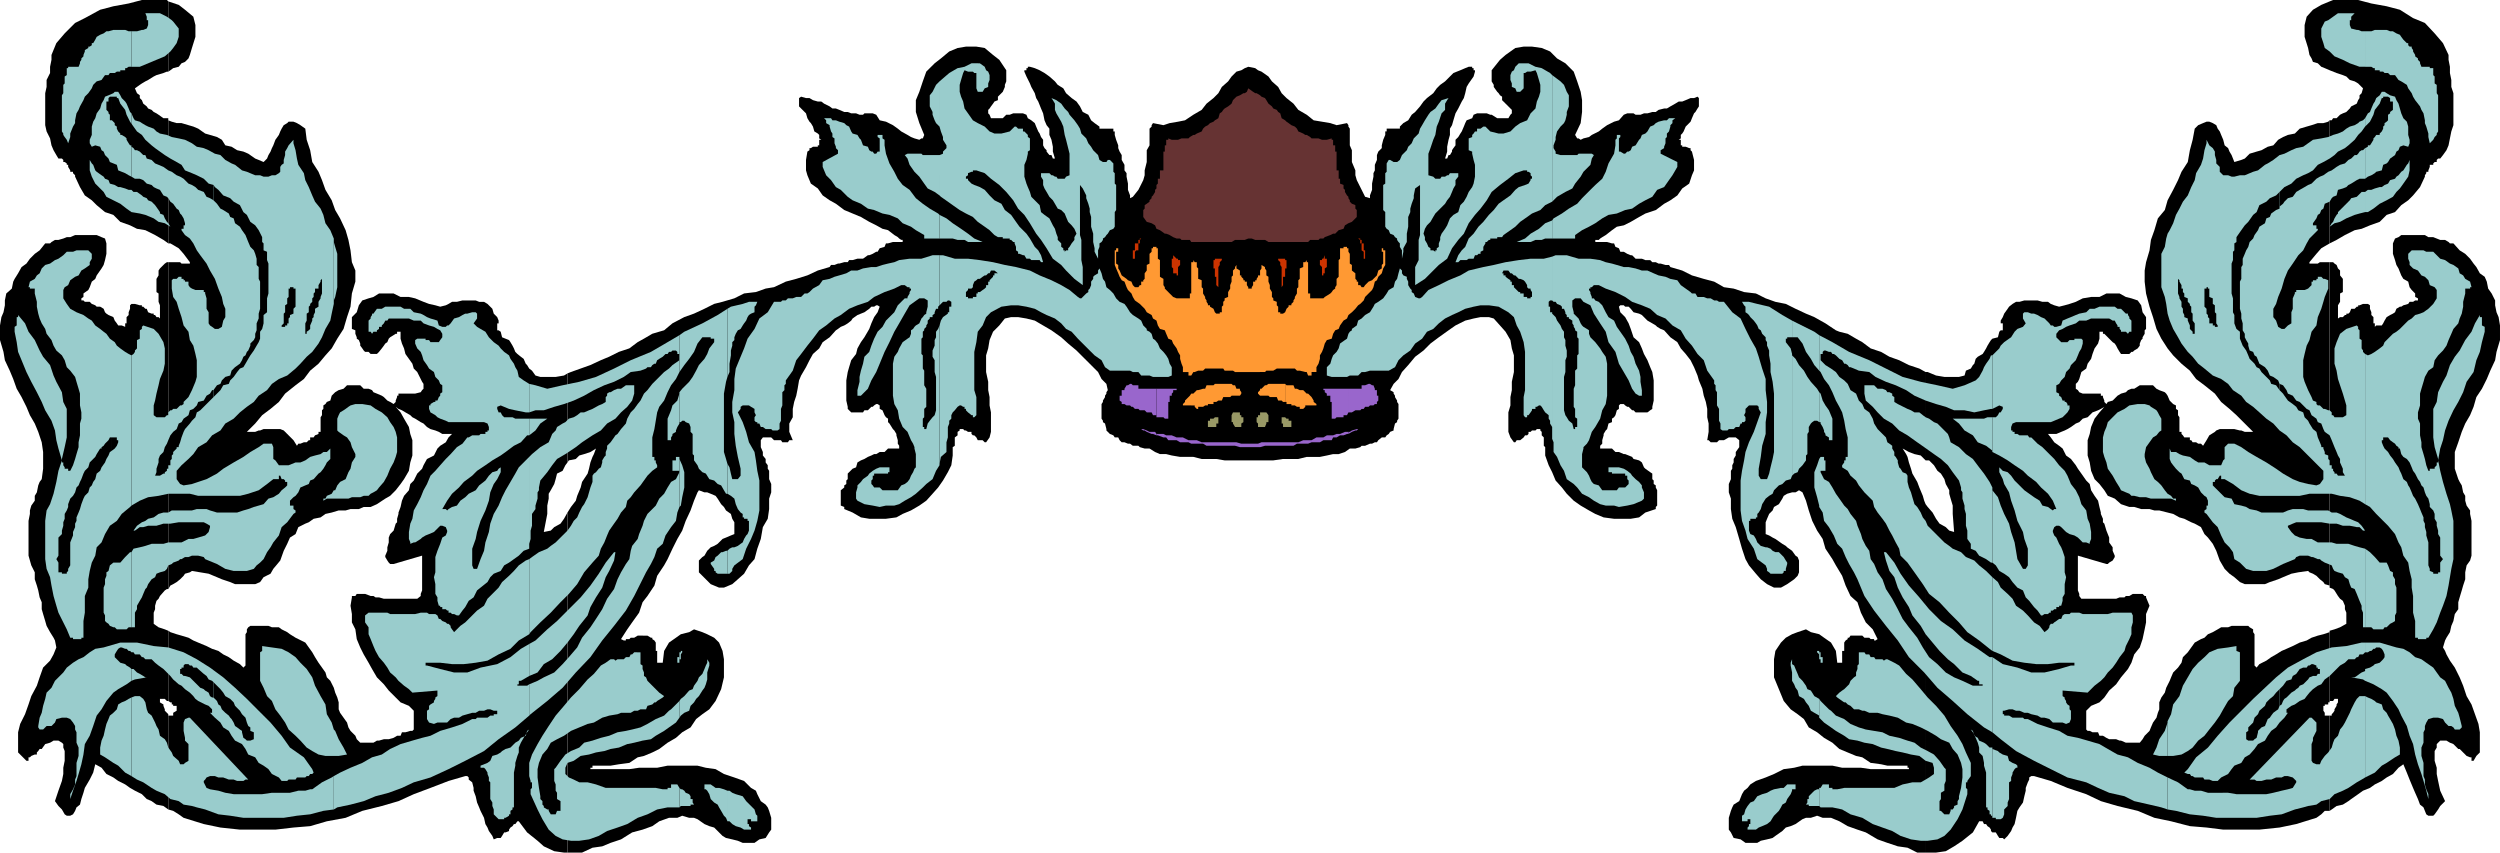 <svg xmlns="http://www.w3.org/2000/svg" width="359.5" height="122.602"><path d="m24.2 116.402.702.2.797.5.703.5 2.899.898 2.398.5 2.801.3h5.102l2.597-.3 2.403-.2 2.398-.698 2.7-.5 2.402-1 2.8-.7 2.399-.699 2.199-1 2.402-.902 2.598-1 2.402-.7h.297l.203.2v.3l.5.399.2.8v.403l.3.797.2.902.3.7.2.5.5 1 .199.898.3.5.2.5.5.703.199.5.5-.203h.5l.2-.297.3-.5h.2l.5-.203v-.2l.202-.3.297-.2.203-.3h.2l.3-.398h.2l1.199 1.601 1.5 1.2.898.8 1.5.7 1.403.199h.5V73.703l-.5.899-.5.699-.903.5-.5.5-1 .199.5-2.598v-1.199l.203-1V71l.297-.5.5-.898.203-.7.2-.8.8-.399.399-.8.3-.403V53.703l-.5.297-1.199.203H77.7L77 54l-.5-.7-.398-.3-.301-.5-.2-.2-.3-.698-.399-.301-.5-.399-.3-.3-.2-.5-.203-.399-.297-.5-.203-.3-.5-.2-.5-.203-.199-.797-.3-.203h-.2v-1h.2v-.398l-.2-.5-.5-.5-.2-.7-.698-.699-.5-.3h-.7l-.5-.2H66.5l-.8.2H65l-.5.3-.398.2-.801.199-.7-.2-.902-.199-.797-.3-1.203-.5-.898-.2h-1.2l-1-.5H54.5l-.8.5-.7.2-.898.3-.5.7-.301 1-.7.699V47.3l.5.199v.5l.2.5v.203l.3.2.2.5v.3l.3.399.2.3.199.2h.5l.3.3h.9l.3-.3.402-.5.297-.399.203-.3.297-.2.203-.5.2-.203.8-.5h.2v-.297h.5v1l.199.7.3.699.2.8 1 1.399.199.699.5.5.5 1 .2.402.202.301v.7l-.203.199-.199.3-.8.2h-2.4v.3h-.198v.2l-.2.5v.199l-.3.3-.5-.3-.403-.2-.5-.5-.297-.199-.703-.3-.5-.2-.199-.3-.5-.2h-.7l-.5-.5h-1.898l-.5.5-.703.2-.5.3-.5.5-.199.7-.5.199-.2.3-.3.2v.5l-.2.199v.703l-.198.297v2.102H45.8v.3l-.5.2-.2.3h-.5v.399h-.199l-.3.3h-.403l-.5.2h-.297l-.203.3-.5-.8-1.398-1.399-.5-.199h-2.399l-.5.2H37.2l-.5.199h-1.2l1.2-1.2 1-1.199 1.202-.902 1.2-1L41 56.6l1.5-1.199 1.2-.902.902-1.2 1.199-1 1-1.198.898-1 .801-1.399.902-1.402.5-1.7.5-1.5.2-1.898.5-1.703v-1.598l-.5-1.199-.2-1.703-.3-1.5-.403-1.398-.797-1.7-.703-1.199-.5-1.402-.898-1.5-.5-1.399-.5-1.199-.899-1.402-.3-1.7-.5-1.5-.2-1.601-.703-.5-.5-.297-.5-.203H41.5l-.2.203-.5.297-.3.5-.2.402-.198.5-.5.7-.301.8-.2.399-.199.5-.3.5-.2.5-.5.5-.702-.3-.5-.2-1-.698-.7-.302-.898-.2-.801-.5-.899-.199-.5-.8-.703-.399-1-.3-.699-.2-1-.703-.7-.297-.698-.203-1-.297h-.7L24.7 17.5l-.5-.2V17v18h.301l1.2.703.702.797.899 1.203v.2h-1.2l-.199-.2H24.2v47l.301-.5.402-.203.5-.297.5-.402.5-.5.2-.301.699-.2.3-.198L30 82.5l1.2.5.702.3 1.2.403.699.297h2.898l.703-.297.5-.703 1-.5.399-.7 1-1.198.5-1.399.5-1 .398-.902.801-.5.402-1 1-.5.5-.2.7-.5 1-.199.699-.5.898-.199 1-.3h1l.703-.2h1.2l.699-.3h1l.898-.403 1.203-.797.7-.402.8-.801.7-.898.5-.7.699-1.199L59 66.5l.3-1v-2.2l-.3-.898-.2-1-.698-1.199-.5-.902-.7-.801.399.3.5.2.5.3.699.403.3.297.4.203.8.5.402.2.5.5.5.3.7.2.5.199.5.3H65l-.5.5-.398.7-.801.5-.399.398-.5 1-1 .5-.5.902-.203.5-.699.7-.5 1-.5.5-.2.898-.698.8-.301.7-.2.902-.3.801v.2l-.2.699v.5l-.199.199-.3 1-.5.5-.2.5V78l-.203.703v.5l-.297.7v.199l.297.5.203.3.2.2h.5l4.097-1.2v5l-.199.5v.301l-.5.399h-4.8l-.7-.2H54l-.3-.199h-.4l-.8-.3h-1.2l-.198.3h-.5v.2l-.2 1.199.2 1.199V89.5l.5 1 .199 1.402.5 1.2.5 1L53 95.3l.5.902.7 1.2 1 1 .702.898 1.7 1.699 1.199.5.699.703v2.7l-.2.199H59l-.7.199h-.5l-.198.5h-.5l-.5.3-.7.2H55.2l-.699.199h-.3l-.5.3h-1.9l-.5-.5-.198-.5-.7-.698-.3-.5-.2-.7-.5-.699-.5-.703-.203-.5v-1l-.199-.7-.3-.698-.2-.7-.5-1-.5-.5-.2-.699-.5-.703-.5-.7-.5-.8-.398-.7-1-1.398-1-.5-.402-.199-.8-.5-.4-.3-.8-.403-.398-.297h-1l-.5-.203H36l-.3.203-.2.297v.402l-.2.301v4.5L35 96l-.5-.5-.898-.5-.7-.5-.8-.398-.7-.5-.902-.301-.8-.399-1.2-.5-.7-.3-.698-.399-1-.3-.7-.2-.902-.3-.3-.2v10.098l.3.199h.2v.3h.202v.2h.5v.703l-.5.297v.402H24.2v-.199 13.7"/><path d="m24.2 102.703-.2-.203-.3-.297V102l-.2-.5v-.2l-.5-.3v-.5h.7l.3.3h.2V90.704l-.5-.203-.9-.297-.698-.5v-1.601l.199-.5v-.5l.199-.7.3-.3.2-.399.7-.8.3-.2h.2v-47H24l-.3.2-.7.699-.2.3v.7l-.3.5V42l.3.203v1.2l.2.5V45.8l-.2-.2h-.3l-.2-.3h-.198v-.2H21.8l-.5-.199-.2-.5h-.199l-.3-.3h-.2v-.2h-.3l-.7-.199h-.5l-.203.2v.5l-.199.5v.398l-.3.3v.899H18v.5l-.5-.2H17l-.2-.3-.3-.398-.2-.5-.698-.301-.301-.2-.2-.199-.199-.5-.5-.3h-.5l-.203-.2-.5-.199-.297-.3H12.2l-.199-.2h-.3v-.3l.3-.2v-.5l.7-.5.202-.402.297-.801.5-.398.203-.5.7-1 .3-.5.2-.7.199-.902V35l-.2-.7-.5-.198-.699-.301h-3.101l-.7.3h-.5l-.5.2-.699.199h-.5l-.5.3-.203.2h-.7l-.8 1-.7.5-.7.703-.5.7-.698.5-.5.898-.5.8-.2.399-.203 1-.797.703-.203 1v.7l-.199 1-.3.699L0 46.8v2.101l.5 1.7.2 1.199.702 1.5.5 1.199.5 1.402.7 1.2L3.8 58.5l.5 1.203.699 1.2.5 1.199.5 1.5L6.2 65v2.402l-.2 1.5-.3.399-.2.5-.2 1-.3.5V72l-.5.703-.2.7v.5l-.198 1v5L4.5 81.3l.5 1v1l.3.902.2.7.2 1 .3.699v1l.2.699.3 1 .2.699.5.902.5.801.202.399.2 1-.2.5-.203.5-.5.898-1 1-.5 1.402-.398 1.2-.801 1.5-.398 1.199-.5 1.402-.7 1.399-.3 1.199v2.902l1.199 1.2h.3v-.5h.2l.199-.2.5-.203h.3v-.297l.2-.203.2-.297H6l.5-.703.7-.2.5-.3h.702l.5.3.2.2v.5l.199.5v1.402l-.2 1v.899l-.199 1-.5 1.402-.5 1.5.5.7.5.5.399.699.3.199h.5l.399-.2.3-.5.2-.5.5-.398.2-.8.3-.903.2-.7.702-1.198.5-1 .297-1.2.903.5.699.899 1 .5.699.5 1 .5.7.5.702.402 1 .5.7.7.699.3.699.5 1 .2.7.5v-13.7M24.2 17h-.7l-.7-.5-.3-.2-.398-.198-.301-.301-.5-.2-.2-.3-.5-.399-.199-.5-.3-.3v-.399l-.403-.3-.297-.7.7-.5.3-.203.5-.297.399-.203.8-.5.399-.2 1-.3.5-.2h.2V.204L24 0h-3.598L18.5.5l-2.2.402-1.898.5-2.203 1.2-1.398.699-1.5 1.5-1.2 1.402-.699 1.7v.699l-.203 1v.898l-.5 1v1l-.199.902V18l.2.902.5 1 .202 1 .297.7.403.699.3.5h.5l.2.199v.3H9.3l.3.2v.203h.2V24l.3.5v.203h.399v.2l.3.3v.2l.7 1.5.7 1.199 1 .699.702.699 1.2 1 1.199.402 1 1 1.398.5 1 .5 1.203.2 1.399.699 1.199.699.7.5V17"/><path d="m24.2 10.3.3-.198.402-.301.797-.2.403-.5.5-.199.5-.5.199-.5.3-1 .5-1.601V3.6l-.3-1.199-1.2-1L25.7.703l-1.5-.5v10.098m57.402 112.301h2.097l1.5-.7 1.403-.199 1.199-.5 1.5-.5 1.601-1 1.5-.402 1.399-.5 1-.7 1.398-.5h1.203l.7-.3 1 .3h.699l.5.2 1 .699.699.3.7.2 1.202 1.203.5.297.899.203.8.2.7.3h1.699l.7-.5.902-.203.5-.797.3-.402v-1.7l-.3-1-.2-.5-.3-.398-.7-.5-.5-1-.203-.5-.699-.402-1-1-1.398-.5-1.5-.5-1.2-.7-1.402-.199-1.2-.3H96l-1.5.3h-2.598l-1.402.2h-5.598v-.2h.297v-.3h2.602l1.199-.2 1.5-.199 1.2-.8.902-.2 1.199-.5 1-.5 1.199-.902 1.2-.7.902-.8 1.199-.7.8-1.199.899-.699 1-.703.902-1.2.797-1.698.403-1.7v-2.601l-.2-1.2-.5-1.199-.703-.699-1-.5-.699-.3-1.2-.403-.698.402-1.2.301-.703.5-1 .7-.699 1.199-.2 1.699h-.8v-1.7h-.2v-1.199l-.198-.3-.301-.2v-.199h-.2l-.5-.3H91.7l-.5.3h-.5l-.199.2H90v.199h-.3l-.4-.2.9-1.402.702-1 1-1.398.5-1.5.7-.899 1-1.5.398-1.402 1-1.5.5-.899.7-1.5.702-1.402.7-1.2.5-1.398.699-1.5.5-1.402.5-1.2.199-.3.8.3h.4l.5.2.702.3.297.403.5.797.403.402.3.5.7.5.199.7.3.5V76.8l-.5.199-.699.3-.5.2-.703.703-.5.297-.5.203-.5.5-.398.7-.301.199-.5.5V82.3l1.7 1.7 1.202.5h.7l1.199-.5.8-.7.899-.8.7-1.2.8-.898.402-1.5.5-1.402.297-1.7.703-1.198.2-1.399v-1.5l.3-.902v-1.2l-.3-.699v-1.199l-.2-.3v-.5l-.3-.403V66l-.403-.5V65l-.297-.7v-1l.297-.398h1.203l.399.399h1l.199.3h.8l.2-.3h.5l-.5-1.2v-1.199L114 60v-1.2l.2-1 .3-.898.2-1 .202-1.199.297-.703.703-1.2.5-1 .5-.898.899-.8.5-.899 1-.703.898-1 .301-.2.402-.3.5-.2.5-.3.5-.398.2-.301.699-.5 1-.399.699-.5.3-.3h.4l.3-.2h.2l.3.2-.3.8-.5.7-.4.898-.3.8-.7 1.2-.5.703-.5.899-.198.8-.7.899-.3 1-.2.699-.203 1.203v2.899l.203.898v.3l.5.5h1.7l.199-.3h.5l.5-.5h.199l.2-.2.3-.198h.2l.3.199v.5l.402.199.297.703.203.297.297.203v.5l.203.2.5.8.2.2.3.5v.199l.2.699v.5l.199.3v.399h-1.602l-.5.5h-.699l-.5.3h-.3l-.4.2-.5.203-.5.297-.5.203-.5.297-.198.703-.5.2-.7.699v.8l-.203.2v.5l-.297.199v.3l-.5.399v2.203l.5.2v.3l1.2.5 1.199.7 1.199.199h2.402l1.5-.2.899-.5 1.199-.5 1.2-.699 1-.703.902-1 .8-.898.7-1 .699-1.2.5-1L137 65.5v-1.2l.3-.198v-1.2l.4-.3v-.5l.3-.2v-.199h.5l.2.2h.202l.297.199h.5v.3l.203.2h.2l.3.3.2.399h.699l.3.3h.2l.5-.699.199-.8V59.3l-.2-1v-1.2l-.198-1v-1.199L141.8 53.5v-2.398l.3-1 .2-1.2.5-1.199.898-.902.801-1 .902-.2h1l1.2.2 1.199.3 2.398 1.399 1.403 1 1 .902 1.199 1 .898.899 1.203 1.199 1 1 .5 1 .7.703.199.899-.2.3v.2l-.199.3v.2l-.3.5v.199l-.2.3v2.102l.2.297v.203l.3.2.2.8v.2l.5.5.5.199.199.3h.5l.199.399.3.3h.4l.5.2h.3l.402.3h.797l.203.2.7.199h.699l.8.5.7.3h.898l.801.2 1.2.203h1.902L172.8 66h2.101l1.2.203h7L184.5 66h2.2l1.202-.297h1.899l1-.203.898-.2h.801l.902-.3.7-.5h.8l.7-.2.199-.198h.5L197 63.8h.3l.4-.2h.3l.2-.3.5-.399h.5l.202-.3.297-.2.203-.3.5-.2v-.199l.2-.8.3-.2V60.5l.2-.297v-2.101l-.2-.301v-.2l-.3-.5v-.199l-.2-.3v-.2l-.5-.3.5-.899.7-.703.5-1 .898-1 1-1.2 1.2-.898 1-1 1.202-.902 1.399-1 1-.7 1.398-.698 1.203-.301 1-.2h1.2l.699.2.898 1 .801.902.7 1.2.202 1.199.297 1V53.5l-.297 1.402v1.2l-.203 1V58.3l-.297 1v2.8l.297.801.5.7h.203l.2-.301h.5l.5-.399.199-.3h.3l.2-.2v-.3h.3l.2-.2h.5l.199-.199h.5v.2l.2.199v.5l.3.3v1.2l.2.199v1.2l.5 1.402.5 1 .5 1.2.902 1 .699.898 1 1 1 .703 1.199.7.902.5 1.2.5 1.5.199h2.398l1.2-.2.902-.699 1.5-.5v-.3l.199-.2V70.5l-.2-.398V69.8l-.3-.2v-.5l-.2-.199v-.8l-.3-.2-.7-.5-.199-.199-.3-.703-.403-.297-.797-.203-.203-.297-.5-.203-.5-.2h-.199l-.7-.3h-.5l-.5-.5h-1.698v-.398l.3-.301v-.5l.2-.7v-.199l.3-.5.2-.199.199-.8.5-.2v-.5l.3-.203.2-.297.199-.703.3-.2v-.5l.2-.198h.5l.2.199.3.199h.2l.5.5h.202l.297.3h1.703l.399-.3.3-.2v-.3l.2-.898v-2.899l-.2-1.203-.3-.7-.399-1-.5-.898-.3-.8-.403-.899-.797-.703-.402-1.2-.3-.8-.5-.898-.7-.7-.2-.8.2-.2h.5l.2.2h.5l.3.3.402.5.797.2.403.199.8.8.7.399.5.3.199.2.5.3.5.2.898 1 1 .703.5.899.703.8.7.899.5 1 .5 1.199.199.703.5 1.2.199 1 .3.898.2 1V60l.2.902v1.2l-.2 1.199h.2l.3.3h.902l.297-.3h.703l.7-.399h1l.5.399v1l-.5.699v.5l-.301.5v.5l-.2.402v.5l-.199.301v1.2l-.3.699V70.8l.3.902v1.5l.2 1.399.5 1.199.5 1.699.398 1.402.5 1.5.5.899 1 1.199.7.8.902.7 1 .5h1L257 84l1-.7.5-.5.2-.5v-1.698l-.2-.5-.3-.2-.5-.699-.7-.5-.2-.203-.5-.297-1-.703-.398-.2-.5-.3-.5-.2v-1.698l.2-.5.3-.7.5-.5.2-.5.699-.402.5-.797.199-.402.5-.301.7-.2h.5l.5-.3.5.3.5 1.2.402 1.402.5 1.5.699 1.399.8 1.199.399 1.402 1 1.5.5.899.902 1.5.5 1.402.7 1.5 1 .899.5 1.5.699 1.398 1 1 .699 1.402-.3.2h-.2v-.2h-.5l-.2-.199h-.698l-.301-.3h-1.7l-.199.3h-.203v.2l-.297.199-.203.3v1.2h-.297V95.3h-.703L264 93.6l-.7-1.199-1-.699-.698-.5-1.2-.3-.703-.403-1.199.402-.8.301-.9.5-.698.7-.801 1.199-.2 1.199v2.601l1.399 3.399 1 1.199 1 .703.902.7.7 1.199 1.199.699 1 .8 1.199.7 1 .902 1.2.5 1.202.5.899.2 1.199.8 1.5.2.902.199h2.899v.3h.199v.2H269l-1.398-.2h-2.7l-1.402-.3h-4.3l-1.2.3-1.5.2-1.398.699-1.2.5-1.402.5-.8.5-.4.5-.5.402-.3.5-.398 1-.801.5-.2.399-.199.5-.3 1v1.699l.3.402.399.797 1 .203.699.5h1.7l.5-.3.902-.2.8-.203.399-.297 1-.703.5-.5.699-.2.7-.3 1-.7.5-.198h.702l.899-.301.8.3h1.2l1.199.5 1.2.7 1.402.5 1.199.402 1.699 1 1.402.5 1.5.5 1.399.2 1.398.699h1.203V72.5l-.203-.5-.199-.7-.5-1.198-.3-.801-.7-1.2-.2-.699-.3-.902-.2-.797-.198-.402-.5-.801.898.5.8.3.9.2.702.703V53.5L276 53l-1.5-.5-1.398-.7-1.403-.5-1.199-.698-1.5-.5-1.2-.899-.898-.5L265.7 48l-1.199-.297-.5-.203-1.5-1-1.598-.898-1.203-.5-1.5-.7-1.398-.699-1.5-.3-1.399-.5-1.402-.7-1.7-.203-1.5-.5-1.398-.2-1.402-.8-1.5-.398-1.7-.5-1.398-.7-1.703-.5-.199-.3h-.5l-.7-.2h-.3l-.398-.199h-.5l-.301-.3h-.7l-.5-.2h-.902l-.5-.5h-.199l-.5-.203-.5-.297h-.5l-.2-.5-.5-.203-.198-.5h-.301l-.7-.2h-1.699v-.3h.5l.2-.2.3-.198.5-.301.899-.7.699-.5 1-.199 1-.5 1.2-.699.902-.5 1.5-.5 1.199-.902.898-.5 1-.7.703-1 1-.699.399-1.199.3-.703V23l-.3-1.2-.2-.198V21.3h-.199l-.5-.2h-.5v-.199h-.203v-.8h-.297l.297-.2v-.5l.203-.199.2-.3.3-.7.5-.5.2-.203.199-.5.3-.7.2-.198.3-.5.2-.301v-1.2l-.2-.199-.5.2h-.5l-.699.3-.5.2h-.5l-.5.3-.703.399-.5.3h-.398l-.801.2-.398.3h-.5l-.7.2h-.5l-.5.199h-.703l-.297-.2H234l-.5.2-.7.8-.698.2-1 .5-.7.5-.5.402-1 .5-.402.301-.8.2-.4.199-.3-.2h-.2l-.3-.5.8-1.699.2-1.601v-1.7l-.2-1.199-.5-1.5-.5-1.402-1.198-1.2-1.2-.699-1-1-1.203-.5-1.398-.199h-1.2l-1.199.2-1.402 1-.8.699-1.2 1.5v1.601l.3.5v.297l.5.703.2.2.2.3.3.2v.5l.5.5.402.398.297.3.203.2v.5l-.203.199-.297.5h-1.601l-.801-.5h-.2l-.5-.2h-1.398l-.5.2-.203.5-.797.3-.203.403-.199.5-.3.7-.2.3-.3.5-.4.399v.8l-.3.399-.2.3v.2l-.3.5h-.2l-.198.5h-.301l.3-1v-.7l.2-1 .199-.699V18.5l.3-.5.2-.7.3-1 .4-.698.5-1 .3-.5.2-.7.202-.902.297-.5.703-1 .2-.7v-.198h-.2V9.8h-.203v-.2h-.5l-.5.2-.699.3-1 .399-.5.5-.7.703-.698.5-.5.5-.5.7-.903.699-.5.5-.5.699-.699.8-.5.399-.5.8-.7.403-.5.5v.297h-1.898v.402h-.203v.5l-.297.7-.203.8v.399l-.5.5-.199.5v.7l-.3.703v.797l-.2.402v.5l-.2 1v.899l-.3.8v.399l-.7-.2-1.198-2.398-.2-.699V24.5l-.5-1.2v-1.698l-.3-.7V18.5l-.2-.297V18l-.203-.297-1.5.297-.898-.297-1.2-.203-1.199-.2-1-.8-1.203-.7-.699-.898-1-.8-.7-.7-.5-.902-.898-.797-.5-.703-1-.7-.5-.198-.402-.301-1-.2-.5.2-.5.3-.7.2-.698.699-.5.703-.903.797-.5.902-.699.7-1 .8-.7.899-1.198.699-1.2.8-1 .2-1.203.203-.898.297-1.5-.297-.2.297v.203l-.3.297v2.402l-.399.7V23.3l-.3 1.199v.703l-.2.7-.5 1-.203.398-.797 1-.402.199v-.398l-.3-.801v-.899l-.2-1v-.5l-.3-.402v-.797l-.4-.703v-.7l-.3-.5-.2-.5v-.398l-.3-.8-.2-.7v-.5h-.198V18.5h-2v-.297l-.7-.5-.5-.402-.402-.801-.8-.398-.4-.801-.5-.7-.698-.5-.801-.699-.399-.699-.8-.5-.403-.5-.797-.703-.703-.5-.699-.398-.7-.301-.698-.2h-.301v.2h-.2v.3h-.3v.2l.3.699.5 1 .2.5.5.902.199.7.3.5.4 1 .3.699.2 1 .3.699.402.5v.902l.297.7.203 1v.699l.297 1h-.297l-.203-.5h-.297l-.402-.5v-.2l-.3-.3-.2-.399v-.8l-.3-.399-.2-.5-.2-.3-.3-.7-.2-.5-.5-.402-.5-.301-.198-.5-.5-.2h-1.403l-.5.2h-.5l-.5.5H142.5l-.2-.5-.198-.2v-.5l.199-.198.199-.301.3-.399.2-.3.5-.2v-.5l.7-.699.3-.703v-.297l.2-.5v-1.601l-1-1.5-.9-.7-1.198-1-1.2-.199h-1.5l-1.203.2-1.199.5-1.2 1-.898.699L133.2 10.3l-.5 1.402-.5 1.5-.5 1.2v1.699l.5 1.601.703 1.7-.203.5h-.199l-.3.199-.7-.2-.5-.199-.5-.3-.898-.5-.5-.403-.7-.5-1-.5-.902-.2-.5-.8-.5-.2h-1.2l-.198.2h-.5l-.5-.2h-.7l-.5-.198h-.5l-.703-.301-.5-.2h-.5l-.398-.3-.801-.399-.398-.3h-.5l-.7-.2-.5-.3h-.5l-.703-.2-.297.2V15.3l.297.3.5.5.203.2.2.699.3.5.2.203.3.5.2.7.5.3.199.2v.5l.3.199h-.3v.8h-.2v.2h-.699l-.3.199h-.2v.3l-.3.2-.2 1.199v1.5l.2.703.5 1.2 1 .699.699 1 1 .699.898.5 1.203.902 2.399 1 1.199.7 1 .5.902.5.797.199.903.699.5.3.199.2.3.199h.2v.3h-1.399l-.703.2h-.297l-.203.5-.699.203-.3.5h-.2l-.5.297-.5.203h-.2l-.698.5h-.801l-.7.2h-.5l-.199.3h-.5l-.703.2h-.199l-.5.199h-.5l-.2.3-1.698.5-1.5.7-1.602.5-1.5.398-1.7.8-1.198.2-1.403.5-1.699.203-1.398.7-1.7.5-1.203.3-1.398.7-1.5.699-1.399.5-1.703.898-1.199 1-.7.203-1 .297-1.198.703-.903.5-1.199.899-1.5.5-1.398.699-1.2.5-1.5.699-1.402.5-1.398.5-.5.203V66.5l.199-.297 1-.203.5-.5.699-.2.902-.3.797-.5-.297.8-.203.403-.297.797-.203.902-.199.7-.8 1.199-.2.8-.5 1.2-.2.699-.698.902-.5.801v48.899m195.299 0h1.5l1.399-.2 1.199-.699 1.2-.8 1.5-1.2.902-1.601h.5l.199.398h.3l.2.3.3.2.2.3v.2l.199.203h.5l.3.5.2.297h.5l.2.203.5-.5.5-.703.202-.5.297-.5.203-.898.2-1 .3-.5.5-.7.2-.902.199-.797v-.402l.3-.801.2-.398v-.301l.3-.2h.399l2.402.7 2.399 1 2.699.902 2.102 1 2.398.7 2.902.699 2.399 1 2.398.5 2.703.699 2.399.199 2.398.3h5.203l2.899-.3 2.398-.5 2.903-.898.699-.5.5-.5H335v-13.7h-.7v-.402l-.198-.297v-.703h.199v-.2h.5v-.3H335V90.703v.2l-.898.3-.801.2-.899.3-.703.399-1 .3-1 .5-.898.399-.7.3-.8.5-.7.399-.699.5-1 .5-.402.5-.3-.297v-4.5l-.2-.3V90.5l-.5-.297-.2-.203h-2.398l-.5.203h-1l-.5.297-.703.402-.699.301-.5.5-.5.2-.898.5-1 1.398-.7.699-.203.8-.5.7-.699.703-.3.7-.2.5-.5 1-.2.699-.5.699-.3.699v1l-.2.5-.198.703-.5.7-.301.699-.2.5-.699.699-.3.5-.403.5h-2L305 106.5h-.2l-.5-.2h-1l-.398-.198-.5-.301h-.5l-.203-.5h-.797l-.402-.2h-.3l-.2-.199v-2.699l.7-.703 1.202-.5.7-.7.699-1 1-.898.699-1 1-1.199.5-.902.402-1.2.797-1 .403-1.199.3-1.402.2-1v-1.2l.5-1.198-.5-1.2v-.199h-.2l-.3-.3h-1.403l-.5.3h-.5l-.199.2h-.7l-.5.199h-5l-.3-.399v-.3l-.2-.5v-5l4.102 1.199h.2l.199-.2.5-.3.3-.5v-.2l-.3-.699v-.5l-.5-.703v-.7l-.399-1-.3-1-.2-.198v-.5l-.3-.7v-.199l-.2-.8L301.7 72l-.5-.7-.5-.8-.199-.898-.5-.5-.7-1-.5-.7-.3-.5-.7-.902-.698-.5-.5-1-.5-.398-.7-.5-.5-.7-.402-.5h1.2l.702-.3.5-.2.399-.199.5-.3.699-.5.5-.2.5-.5.7-.203.3-.297.402-.402.797-.301.403-.2.5-.3-.7.8-.703.903-.5 1.2-.199 1-.3.898V65.5l.3 1 .2 1.203.5 1.2.702.699.7.898.5.8 1 .403.898.797 1.2.402h.702l1 .301h1.2l.699.2h.699l1.2.3.8.2.902.5.7.199 1 .5.5.199.898.5.5 1 .5.5.7.902.5 1 .5 1.399.702 1.199.7.699.699.5.8.703.7.297h2.898l.703-.297 1.2-.402.699-.301 1.199-.5 1-.2 1.402-.198.2.199.5.199.5.3.5.5.5.403.199.297.699.203v.297-46.797h-1.398l-.301.2h-1.2v-.2l1-1.203.7-.797L335 35V17.3l-.2.2-.698.203h-.801l-.899.297-.703.203-1 .297-.699.703-1 .2-.7.3-.698.399-.7.8-.8.2-.903.5-.699.199-1 .3-.7.7-.5.199-1 .3-.398-1-.3-.5-.2-.5-.5-.398-.203-.8-.297-.7-.203-.5-.297-.402-.203-.5-.5-.297-.5-.203h-.398l-.5.203-.7.297-.5.5-.3 1.602-.399 1.5-.3 1.699-.903 1.402-.5 1.2-.699 1.398-.8 1.5-.4 1.402-1 1.2-.5 1.699-.5 1.398-.198 1.5-.5 1.703-.2 1.2V40.5l.2 1.703.5 1.899.5 1.5.5 1.699.699 1.402.898 1.399.801 1 1.2 1.199 1.202 1 .899 1.199 1.199.902 1.5 1.2.902 1.199 1.2 1 1 .902L324 62.102h-1.2l-.5-.2h-.198l-.801-.199h-2.102l-.5.2-.199.199-.8.5-.4.699-.5.8-.3-.3h-.398l-.301-.2h-.5l-.2-.3h-.199v-.399h-.8l-.2-.3-.203-.2v-.3h-.297V60l-.203-.297V59l-.297-.2v-.5l-.402-.198-.5-.5-.3-.7-.2-.3-.2-.2-.8-.3-.398-.2-.5-.5h-1.903l-.797.5h-.402l-.5.2-.3.3-.7.2-.5.3-.7.7-.698.199-.2.3-.3-.3v-.2l-.2-.5v-.199h-.3v-.3H299.5l-.5-.2-.2-.3-.3-.2v-.699l.3-.3.2-.403.3-1 .7-.5.2-.7.5-.698.202-.7.297-.8.5-.7.203-.699v-1h.5V48h.2l.5.5.199.203.5.5.3.2.2.3.199.399.3.5.2.3h1.2l.3-.3h.2l.202-.2.5-.3.297-.399v-.3l.203-.5.2-.2V48.5l.3-.5v-.5l.2-.2v-1.698l-.5-.7-.2-1-.5-.699-.902-.3-.8-.2-.9-.5h-1.898l-1 .5H300.7l-1.199.2-1 .5-.898.3-.7.2-.8.199-.7-.2-.5-.199-.402-.3h-.8l-.7-.2h-1.898l-.7.2h-.5l-.5.3-.5.399-.203.3-.5.7-.199.5-.3.5v.398h.3v1h-.3l-.2.203-.2.797-.8.203-.2.2-.198.3-.301.5-.2.399-.3.5-.2.3-.699.399-.3.3-.2.7-.203.199-.297.5-.703.3-.199.7-.8.203h-2.098l-1.2-.203-1.203-.5h-.297v12.703h.5l.7.7.5.8.5.399.5.8.199.7.5.898v.5l.199.703.3 1v1.2l.2 2.597-.7-.2-.5-.5-.898-.5-.5-.698-.5-.899-.703-.8-.297-.403v50.102"/><path d="m335 116.602.3-.2.7-.5.902-.199.797-.5.403-.3 1-.7.699-.5 1-.402.699-.5 1-.5.7-.5.902-.5.8-.899.7-.5.5 1.2.398 1 .5 1.199.3.699.4.902.3.801.5.399.2.5.202.5.297.199h.703l.2-.2.5-.699.3-.5.7-.699-.7-1.5-.3-1.402-.2-1v-.899l-.3-1V108l.3-.5v-.5l.5-.5h.899l.5.3.5.2.699.703h.2l.3.297.2.203.3.297.2.203.5.2h.202v.5h.297l.403-.7.5-.5v-2.902l-.2-1.2-.5-1.398-.5-1.402-.703-1.2-.5-1.5-.5-1.199L353 96l-.7-1-.5-.898-.198-.5-.301-.5.3-1 .2-.399.5-.8.199-.903.3-.7.2-1 .5-.698v-1l.2-.7.3-1 .2-.699.3-.902v-1l.2-1 .5-.7.202-.699v-5l-.203-1v-.5l-.5-.699L354.5 72v-.7l-.3-.5-.2-1-.3-.5-.2-.398-.5-1.5V65l.5-1.398.5-1.5.5-1.2.7-1.199.5-1.203.402-1.398.8-1.2.7-1.402.5-1.2.699-1.5.199-1.198.5-1.7v-2.101l-.2-1.2-.3-.699-.2-1v-.699l-.5-1-.5-.703-.198-1-.301-.7-.7-.5-.5-.898-.402-.5-.5-.699-.699-.703-.8-.5-.9-1h-.5l-.198-.2-.5-.3h-.7l-1-.398h-.703l-.5-.301h-3.398l-.399.3-.5.2-.3.699v1.5l.3.902.2.7.3.5.399 1 .3.5.7.398.199.8.3.403.5.5v.5l.4.2v.3h-.4l-.3.2h-.5l-.2.3-.698.2-.301.199h-.2l-.5.3-.199.5-.3.2-.403.199-.5.3-.297.5-.203.399-.199.3h-.8l-.2.2v-.5h-.2v-.898l-.3-.301v-.399l-.2-.5v-.5l-.3-.199h-.7l-.5.2h-.198v.199h-.2l-.3.3h-.5l-.2.5-.203.2h-.297v.199h-.203l-.297.3h-.402l-.3.2v-1.899l.3-.5v-1.199l.402-.203v-1.898l-.402-.5v-.7l-.3-.3-.2-.5-.3-.2-.2-.199h-.5V84.5l.5.203.2.2.5.8.3.399.402.3.297.7v.5l.203.5v1.601l-.902.5-.8.297-.7.203v10.098h.5l.2-.301h.5v.5l-.2.3v.2l-.3.5v.203l-.2.297-.2.203v.2h-.3v13.699M335 35l1-.5 1.2-.7 1.402-.698 1-.2 1.199-.5 1.398-.5 1-1 1.203-.402.899-1 1-.7.699-.698 1-1.2.7-1.5v-.199l.202-.3v-.2h.297V24.5l.203-.5v-.297h.5V23.5l.2-.2h.3V23l.2-.2h.3l.399-.5.5-.698.3-.7.399-2 .3-.902v-4.598l-.3-.902v-1l-.2-1v-.898l-.198-1v-.7l-.801-1.699-1.2-1.402-1.402-1.5L347 2.6l-1.898-1.199-1.903-.5L341 .5l-1.898-.5H335.5l-.5.203v9.899l1 .398.902.3.5.2.5.5.7.203.5.297.199.203.5.5-.2.7-.3.3v.399l-.2.3-.199.5-.8.399-.2.3-.203.2-.297.3-.5.2-.402.199-.5.5h-.5l-.2.3h-.3V35m0-34.797-1.2.5-1.198.7-.903 1-.297 1.199V5.3l.5 1.601.2 1 .3.5.2.5.699.2.5.5.5.199.699.3V.204"/><path fill="#996" d="M174 61.402h.902v-.5h.297V60h-.5l-.199.203h-.5v.297h-.3v.902h.3m3.102-.902v.203h.199v.2l.3.5h.899v-.5l.3-.2V60h-.3v-.297h-.2v-.402h-1l-.198.402v.797m5.3 0v.203h-.3v.2l-.2.5h-1v-.5l-.203-.2V60h.203v-.297h.297v-.402h.903l.3.402v.797m2.898.902h-.8v-.5h-.2V60h.5l.2.203h.3v.297h.4v.902h-.4"/><path fill="#f93" d="M170.102 58.3h1.199v-.198.199h.5v.199l.3.3h.2v-.3H173l.3-.2h.4v-.198h.8V57.8h.402l.297-.2h.5l.203-.5h1l.2-.199h1.199l.199-.3v-.2l-.2-.3v-.2h-.5l-.198-.5h-.301l-.2-.199H174.7l-.199.2h-1l-.2.5h-.3l-.7.199h-.198l-.5.5h-.301l-.2.3-.699.7v.199l-.3.3v.2m14.697-.5h.2v.302h.7v.199h.5l.3.199h.402v.3h.5l.297-.3v-.2h.403v-.198.199h1.199v-.2l-.399-.3v-.2l-.3-.5-.5-.5h-.2l-.203-.199-.297-.3h-.5l-.402-.2h-.3l-.2-.5h-1l-.2-.199v2.598"/><path fill="#f93" d="M184.8 55.203h-2.398l-.3.2h-.2l-.5.5h-.203v.199l-.297.3v.2l.297.3h1.203l.2.2h1l.199.5h.5l.199.199h.3v-2.598"/><path fill="#96c" d="M166.3 62.602h.2l.8.3h.4l.3.399h1.2l.5.3h1.202l.399.2H173l.5.3h4.102l.699.2h2.898l.703-.2H186l.5-.3h1.602l.5-.2h1.199l.5-.3h1.199l.2-.399h.5l.5-.3h.5l.5-.2h.202v-.3h-.5l-.703.3h-.5l-.5.2h-.898l-.5.3h-1l-.7.399h-1.199l-.703.3h-5.297l-.5.2H178.5l-.7-.2h-5l-.698-.3h-1.2l-.8-.399h-.903l-.699-.3h-.8l-.4-.2h-1v.2"/><path fill="#96c" d="m166.3 62.402-.198-.3h-.801l-.399-.2-.5-.199h-.3l.3.2h.2l.3.199.7.3h.199l.5.2v-.2M166.3 60h1l.2.203h.5v-2.402h.2v-.899h.3v-.3l.2-.2v-.3h.5v-.2h-2.9V60"/><path fill="#96c" d="M166.3 55.902h-2.6v-.5h-.798l-.203-.199h-.199l-.3.2h-.2l-.3.5v.199h-.4v.8h-.3v.7l.3.199v.3h.4l.3.2h.5l.2.199h.202l.297.3h.5l.203.2h.7l.3.3h.7l.199.403h.5V60v-4.098m27.601 6.5.5-.3.5-.2h.2l.199-.199h-.2l-.699.2-.3.199h-.2v.3m0-3.102h.5l.5-.3h.7l.199-.2h.3l.2-.3h.5l.199-.2h.5l.2-.198h.3V57.8l.2-.2v-.699h-.2v-.8h-.3v-.2l-.2-.5h-.2l-.3-.199h-.2l-.5.2h-.5v.5h-1.898V59.3m0-3.398h-3.601v.2h.199v.3l.3.2v.3h.5v.899h.2v2.402h.5l.2-.203h1v-.297h.5l.202-.402v-3.399"/><path fill="#9cc" d="m18.902 111.602.797.5.903.398 1.199.8.699.403 1.2.5.8.7 1.2.3.702.5 1.2.2.699.199 1.199.3 1.902.7 1.7.199 1.898.3h5.8l1.9-.3 1.902-.2 1.898-.5 1.5-.199v-4.8l-.3.199-1.4.699-1.398 1h-.3l-.7.203h-1L41.7 114h-2.597l-1.403.203h-4.097l-1.2-.203-1-.297-1.203-.203-.5-.2-.398-.8v-.2l.199-.198.2-.301.5-.2h.702l.5.2h.7l.8.3h.7l.5.2H35l.3-.2h.4l-8.4-8.898h-.198l-.5.2-.2.5v1.199l.2 1v.398l.5.5v2.402l-.5.301-.2.2h-.5l-.203-.5-.797-.7-.203-.5-.5-.703-.199-.7-.3-.5-.7-.5-.2-.898-.3-.5-.2-.5-.5-1-.5-.402-.198-.5-.2-1-.3-.5-.5-.398h-.7l-.5.199v11.3"/><path fill="#9cc" d="m18.902 100.3-.402.2-.5.3-.5.2-.5.3-.2.7-.5.5-.5.402-.198.5-.301.7-.2.8-.199.899-.3.699-.2 1v1l.7.402 1.199.801.699.399 1 1 .902.5V100.3m0-2.398.5-.199 1.7-.3h-.2l-.3-.2-.5-.3-.403-.2-.5-.5h-.297v1.7"/><path fill="#9cc" d="M18.902 96.203 18.7 96l-.5-.297-.2-.203-.7-.2-.8-.8v-.398l.3-.5.2-.301.3-.2h.2l.5.2h.2l.3.3h.2l.202.2v-1.399h-1.601l-2.399.7-1.203.199-.797.5L12 94.5l-.7.3-.8.5-.898.7-.5.703-1.2 1.2-.5 1-.703.699-.199.898-.3 1-.2 1-.3.703-.2 1.2v.199l.2.3h.5l.5-.5h.702l.297-.3.203-.2.2-.5.8-.199h.7l.5.2.398.5.3.5v.5l.2.398v1.5l.3.699v1.203l-.3 1v1.899l-.2.5v.699l-.3.699-.398.703v.7l.398-1.2.5-1.402.3-1 .4-1.399.3-1.402.2-1.5.702-1.2.5-1.398.5-1.5.7-.902.699-1.2 1-1.198.699-.5 1.2-.7.702-.5v-1.699m0-2.403h.297l.203.302h.7l.3.398h.2l.3.3h.899l.5.5.5.403.699.5 1 1 .402.5.797.7.403.199.5.5.699.5.5.5.3.398.399.3 1 .5.5.2.5.5v.5h-.3l.702.703.797.7.403.699.8.5.399.699.5.699 1 .5.5.703.398.797 1 .402.5.801.703.399.7.5.5.699 1 .5.398.5h.8l.2-.2h1l.2-.3h1.202l.2-.2h.3l.2-.3h.3l.2-.2-.2-.5-1.203-1.699-2-1.402-1.199-1.7-1.598-1.898-1.703-1.699L35.5 100.5l-1.7-1.598-1.698-1.5L30.199 96l-1.898-1.2-1.899-1-2.203-.698-2.097-.2-2.403-.5h-.797v1.399m0-3.598h.5v-2.101l.297-.5v-.5l.403-.7.3-.5.2-.5.3-.699.2-.203.199-.5.5-.7.5-.3.199-.5.5-.2.7-.198.3-.301.2-.5.5-.2.202-.199.797-.3.203-.2h.2l.5-.3h.5l.5-.2h.898l.8.2.2.3 1.7.7 1.202.699 1.2.3H35.5l1-.3.402-.5.5-.399.5-.5.5-1 .5-.699.399-.703.8-1 .399-1.2.8-.698.9-1.2.3-.199v-.3l-.3-.2v-.5h-.5V72l.5-.5.3-.2.402-.5.297-.698.703-.301.5-.2.2-.5.5-.199.699-.8.3-.2.399-.5.3-.5.2-.402.5-.5v-1.5l-.5.5h-.5l-.398.3-.801.2-.7.203-.699.5-.703.297H42.5l-1 .402h-1.398l-.5-.699L39.3 66v-1.7l-.2-.5h-1.199l-.703.5L36 65l-1 .703-1.398.797-1.5.902-.903.7-1.5.8-1.199.399-.898.3-1.2.2-.5-.2-.5-.699v-1.199l.7-.8 1-.903.699-.7.699-1 1.2-.698.8-1 1.2-.7.702-1 1.2-.699.898-.902 1-.801 1-.7.7-.898 1.202-.8.7-.899 1-.703L41.3 54l1.199-1 .7-.7.902-1 .8-.698.899-1.2.5-.902.5-1.2.699-1.198.2-1 .3-1.399v-9.402l-.5-1.2-.7-1-.3-1.199-.398-.902-.801-1-.399-.898-.5-1.2-.5-1-.203-1-.797-1.199-.203-.902-.199-1.2-.3-1v-.5l-.7.801-.2.399-.3.5v.5l-.2.699v.5l-.3.203-.2.297v.703l-.198.2-.5.3h-.5l-.5.2h-.7l-.5-.2H36.7l-1.199-.5-.7-.203-1-.797-.5-.203-.898-.5-.703-.7-.797-.198-.902-.5-.7-.301-1-.2-.698-.5-1-.5-.903-.199-1-.199-.699-.3-1-.2-.5-.3-.398-.403-.801-.297-.399-.203-.5-.297-.3-.203-.7-.2-.203-.3-.297-.7v9.102l.5.301h.7l.5.2.5.5.699.199.3.3.399.2.5.199.5.8.5.2.2.199.3.5.402.3.5.7.297.203.203.5.2.2.3.5.2.699v.3h-.2v.5h-.3v.2l.5.699.699.5.5.699.5 1 .5.703.898 1.2.5 1 .703 1.199.5 1.398.5 1.203.2 1 .3.7v1.199l-.3.5-.2.898-.5.3h-.5L30.5 47l-.3-.2-.2-.3v-1.598l-.3-.5v-1.5l-.2-.699V42h-.2v-.297h-1.198l-.5-.203-.301-.2-.2-.3v-.5h-.5v-.2h-.199v-.198h-.3V39.8h-.403l-.297.3h-.5l-.203.2v1.2l.203 1.203.5.7.297 1 .403 1.199.3 1.199.7.902.199 1.2.5.8.3 1.2.2.898v2.402l-.2.7-.5 1.199-.5 1-.699.699v.3l-.3.2h-.2l-.203.199-.297.3h-.5l-.203.2H24.5l-.3.3v.403H24l-.3.297h-1.2l-.398-.297v-1.402l.199-.7.199-1 .3-1.199.2-.902.5-1.2.2-1v-2.198l-.2-.899L22.8 48l-.698-.7-1.5-.5-.2.2v.3l-.3.2v1.203l-.403.2v1.199l-.297.3v.2l-.203.3-.297.2v21.601l1.2-.703 1.199-.5 1.5-.2 1.398-.3h3.102l1.199.3h6l1.2-.3 1.5-.5 1.202-.898.899-.7h.8v-.5h.2l.199.5h.3l.2.2v.199h.3v.5l-.3.3-.5.399-.398.5-.801.5-.7.203-.699.797-.703.203-.699.2-.8.3-.7.2-.898.3h-2.903l-1-.3-.5-.2h-1.398l-.7.2H24.7l-.5.3h-.7l-.7.2-.698.5-.801.199-.399.3-.5.2-.703.5-.5.699h.203l.7-.5h.5l.699-.2H22.5l1-.3h1l1.2-.2h3.6l.4.2.5.3v.2l-.2.699-.5.5-1 .3-.7.2h-.698l-1 .5h-1.903l-.699.203h-1.7l-.898.297-.8.203-.903.2-.297.5v10.8"/><path fill="#9cc" d="M18.902 79.402H18.7l-.699.7-.7.8h-1l-.5.399-.198.8-.301.2v.5l-.2.5V84l-.199.5v3.602l.2.398v.8l.199.2.3.203.2.297.5.203h.199l.3.297h1.4l.3-.297h.402v-10.8"/><path fill="#9cc" d="m18.902 51.102-.402-.2-.5-.3-.7-.5-.5-.399-.3-.5-.7-.5-.5-.703-.398-.297-.5-.402-.703-.5-.5-.7-.5-.3-.699-.5-1-.399-.898-.5-.5-.699-.5-.8v-1.2l.199-.402.5-.301.3-.7.7-.5.5-.198.398-.7.5-.3.703-.5v-.399l.297-.5V36.5l-.5-.5H11l-.5.203h-.898l-.5.5-.7.5-.5.2-.703.5-.699.199-.5.5-.3.699-.4.3-.3.5-.7.399-.198.8H4.3v.2H5v.703l.3 1.2v.699l.2 1 .2.699.3.699.5.8.2.7.702.902.297.801.403.7.8.699.399.699.3 1 .5.5.7.902.199.7.3 1 .2.699V58.3l.2 1v.902l-.2.7v1.699l-.2 1v.699l-.3 1-.2.699-.3.902-.398.801H9.8v-.3h-.5v-.2l-.2-.3V66.5h-.199V66l.399-1.7.3-1.398v-4.101l-.5-1-.199-1.399-.8-1.5L7.699 54l-.5-1.5-1-1.2-.5-.898-.699-1.5-.898-1.199-.5-1.203-1-1.2v.302h-.2V46.8l-.3.199v.703l.3 1.5.2 1.399.5 1.199.698 1.7.699 1.402.8 1.5.7 1.399L6.5 59l.902 1.5.5 1.402.2 1.399.3 1.199.5 1.703-.5 1.5-.3 1.598L7.699 71l-.5 1.5-.5.902-.199 1.5v5.5l.2 1.399L7.2 83l.202 1.203.297 1.5.403 1.399.3 1 1.2 2.398.5 1.203h.398v.2h1.2v-.2h.3v-2.402l.2-1.2v-2.398l.5-1.203v-1.2l.202-1.198.297-1.2.5-1 .203-1.199.7-.703.5-1.2.699-1.198 1-.7.699-1 1.2-1 .202-.199V51.102m0-20.602 1.2.203.8.2 1.2.5.699.5.898.199.801.5-.3-.5-.2-.2-.3-.5-.2-.5-.5-.199V30.5l-.2-.297-.5-.703-.5-.5-.5-.2-.198-.3-.5-.2-.2-.198-.703-.5h-.5l-.297-.301V30.5m0-3.2H18.5l-.5-.198-.7-.2H17l-.5-.3-.7-.2-.198-.5-.5-.199-.2-.3-.3-.2-.7-.5-.203-.203-.297-.797-.203-.203-.297-.5v1.5l.297.902.5 1 .703.7.5.5.399.699 2 1 .898.699.703.5v-3.2m0-11-.203-.198-.199-.5-.3-.7-.2-.3-.5-.5-.2-.399-.3-.5h-.5l-.2.2-.698.3-.5.2-.2.5-.3.5-.2.699-.5.699L13.7 17l-.297.5-.203.703v1.2l-.297.699v.5l.297.5.5-.2.703.2.2.5.3.199.2.5.5.5.199.5.5.199.5.203.199.797.5.203.5.2.5.3.402.2V16.3m-.001-6.698h1.2l3.597-1.5.801-.7.402-.5.5-.699.297-.902V4.1l-.797-1-.203-.199-.699-.5-1-.5h-2.098l.2.5v.5h.199v.7l-.2.5-.5.199h-.199l-.702.2h-.797v5.102"/><path fill="#9cc" d="M18.902 4.5H18.5l-.5-.2h-1.7l-.698.2H15.3l-.399.3-.5.2-.5.3-.203.403-.297.5H13.2V6.5l-.297.203H12.7v.2l-.5.3v.2l-.199.5v.199l-.3.3v.2l-.2.3v.2l-.2.5H9.8V9.8h-.198v1L9.3 11v1l-.2.203v1.2l-.199.3v5.2l.2.3v.2l.199.3.3.399.2.5.3-.899v-.5l.399-1 .3-.5v-.402l.2-1 .3-.5.2-.5.5-.899.2-.5.5-.5.5-.699.202-.5.5-.5.7-.203.5-.7h.5l.199-.3h.699l.3-.2h.5v-.198h.7V9.8h.2l.3-.2h.402V4.5M48 116.402l.5-.3 1.902-.399 1.899-.5L54 114.5l1.902-.5 1.899-.7 1.699-.8 2.402-.7 2.598-1.198 2.402-1.2 2.7-1.402 2.097-1.7 2.403-1.698 2-1.7v-4.5l-.301.2h-1.399v-.2h.2v-.5h.3l1.2-.699v-4.601l-1.2.699-1.5 1.199-1.902 1-2.398.5-1.903.703h-1.898l-2-.5-1.899-.5H61.2v-.402h2.102L65 95.5h1.7l1.702-.2 1.7-.3 1.597-.898 1.703-.801 1.2-1.2 1.5-.898v-10.8l-.5.199-1 .699-.7.8-.703.7-1 .902-.5.797-.898.902-.7.7-.5 1-1 .699-1.699 1.699-.703.5-.898.902L65 90.5l-.2-.297V90l-.3-.297h-.2l-.198-.203-.5-.2-.301-.3h-.2l-.199-.5-.3-.2h-.903l-.297-.198H60.5l-.8.199h-3.598l-.403-.2H53l-.5.399v1l.5.703v1l.3.7.4 1 .3.699.5.898.7.8.5.7.402.703.8.7.399.5.8.699.7.5.5.5 3.601-.301v.8l-.3.2v.199l-.2.3v.2l-.5.3-.203.2v.5l-.297.203v1.2l.297.5.703.199.5-.2h1.399l.5-.5.5-.199H66l.5-.3.7-.2.702-.203h.5l.5-.297h.7l.5-.203h.398l.5.203h.5v.5H71v.2h-.5l-.398.3h-1.5l-.2.2h-.5l-1.402.699-1.5.5-1.7.5-1.398.699-1.203.3-1.398.399-1.7.5-1.5.703-1.199.797-1.402.402-1.398.801-1.7.7-1.5.699-.902.5v4.8"/><path fill="#9cc" d="M48 108.703h.7l1.202-.203-.5-1-.703-1.2-.5-1.198-.199-.2v3.801m0-3.801-.3-1-.7-1.199-.2-1.402-.698-1.2-.801-1.5-.399-1.199-.8-1.199-.903-.902-.699-.801-1-.7-1-.5-1.398-.198-1.403-.2v.7l-.297.199v4.101l.5 1 .5 1.2.7.699.5 1.199.699.902.699 1 .5 1 1 .899.7.699.902 1 .8.5.899.5 1 .203H48v-3.8m0-33.2h2.102l.5-.203H51.8l.5-.2h.7l.3-.3.4-.2.5-.3.3-.398.7-.801.5-.899.402-1 .5-.902.3-.797.2-.703v-2.098l-.2-.8-.3-.7-.5-.699-.403-.703-.797-.7-.902-.5-.7-.5-1.198-.198h-1l-.7.199-.3.199-.403.3-.297.2-.5.3-.203.403-.199.5v1.7l.2.199.702.5.5.3.5.7.2.699.5 1v.402l-.5.797-.2.902-.3.5-.403 1-.797.399-.402.5-.3.699H48v1.203m0-1.203-.3.5-.7.3-.2.403h-.3V72l.5-.297h1V70.5m0-27.297.2-.5.3-1.402V36.5l-.3-1-.2-.7v8.403m28.102 68.399.199.699v.199h.199v.8l-.2.2v.703l1 2.2.7 1.398.902 1.5 1 .902 1 .5 1.2.2H83.3l1.398-.2 1.403-.5 1.199-.703 1.5-.5 1.398-.5 1.5-.898 1.403-.5 1.398-.7 1.5-.3h1.7V113.3l-.298-.5H96.5v.5H96v.199h-.7l-1-.2h-7.198l-1.403-.5-1.199-.3h-1.2l-.8-.398-.7-.301-.5-.5v-.899l.302-.699.898-.3 1-.7 1.2-.203 1-.297 1.202-.203.899-.297L89 107.5l1.2-.5 1-.2 1.202-.3 1.2-.2.699-.5 1.199-.698.7-.5 1-.7.5-.699v-2.402L96.5 102l-.3.203-.7.7-1.2.5-1.198.699-1 .5-1.2.3-.902.2-1.2.199-1.198.5-1.2.3-1.203.399-1.199.3-.7.7-1.198.5-.801.5-.7.902-.699 1-.203.2v1.699l.203.5v.902l.2.297v.902l.5.301v1.399h-.5l-.2.5H79.2l-.297-.5v-.2H78.7l-.5-.3v-.2l-.199-.199v-.5l-.3-.3v-.403l-.2-1.2-.2-1.5v-1.198l.2-.899.5-1.203.7-.797.5-.902.902-.5 1-.5 1-.7 2.398-1 .902-.199 1.2-.699 1-.3 1.199-.2.5-.203H90.7l.5-.297h.5l.403-.203h.8l.2-.5.699-.2.3-.3h.2l.199-.2.8-.5.2-.198-.7-.5-1.698-1.7-.2-.5-.3-.199v-.5l-.2-.5v-.5l-.3-.203v-1.7H91.2l-.297.302H90.7l-.199.398H90l-.3.3h-.9l-.3.2-.2-.2h-.5l-.698.5-.7.403-1 1.2-.902.8-1.2 1.399-1.198 1.199-1 1.199-1.2 1.402-1 1.5-.902 1.399-.7 1.199-.8 1.5-.398 1.203v1.899m0-6.7-.301.2-.2.699-.699.3-.3.399-.5.3-.7.7-.703.203-.5.297-.199.203-.5.297-.7.203-.3.7-.398.3-1 .399v.3h.5l.199.2.3.5v.199l.2.5v.5l.199.199v2.402l.3.5v.5l.2.5v.7l.7.699h.8v-.2h.2l.5-.3v-.2h.202v-.5l.297-.199v-.3h.203v-5l.2-1v-.399l.3-1 .2-.5v-.703l.3-.7.399-.698.5-.801.3-.399m.001-2 .199-.199 2.398-1.902 2.203-1.899 1.899-2.199 2.101-2.203 1.7-2.398L88.3 90l1.7-2.2 1.2-2.097 1.202-2.402.5-1 .7-1.2.5-1 .398-1.199.8-.699.4-1.203.8-1.2.7-.898.202-1.199.297-.8v-7.2h-.5v.5h-.5v1.5h1v.2l-.5 1-.699.398-.5.8-.5.899-.7.703-.5 1-1.198 1.2-.5 1-.2.699-.5 1.199-.203.699-.797 1-.203.703-.199 1.2-.5.699-.7 1.199-.5 1-.5 1.402-1 1.399-.698 1.5L85.699 89l-.797 1.203-1.203 1.5L83 93.102 81.8 94.5l-.898 1-1.203 1.203-1.5.7-.898.5-1.2.5v4.5"/><path fill="#9cc" d="m76.102 97.203 1.199-.5.898-1.203 1.203-.7 1.2-1.198 1-1.2.898-1.199.8-1.203 1.2-1.5.402-1.2.797-1.398.903-1.402.5-1.5.5-.898.699-1.5.199-1.2h-.2l-1.198 1.5-1 1.598-1.2 1.703-1.402 1.7-3.398 3.398-1.403 1.199L77 92.102l-.898.5v4.601m0-6 .199-.3 1.398-1.403 1.5-1.398 1.403-1.5 1.199-1.2L83 84l1-1.7 1.2-1.398.902-1 .3-1 .5-.902.399-1 .3-.7.7-1 .5-.698.5-.899.699-.8.2-.903.5-.5.5-.7.902-1 1-1.398.699-.699.699-.5v-.3l-.2-.403v-.297h-.198v-.5H93.8v-2.8l.3-1.2.2-1.203.199-1.2.3-.8.7-.898.5-1.2.5-1 .7-.902.5-1v-5.297l-1.7 1-2.398 1.399-2.903 1.199L88.301 53l-2.602 1.203-2.398.7-2.399.5-2.203.5-1.699-.5-.898-.2v4.098L77 59h1.2l1.5-.5 1.402-.398 1.398-.5 1.5-.7 1.402-.8 1.5-.7 1.399-.5 1.398-.699 1-.703 1.403-.2.8-.3.2-.2h.5l.199-.3.3-.2h.2l.199-.5.3-.198.5-.301.4-.399h.3l.2-.3h.3l.2-.2h.5l.202.2v.3h.297v.899l-1 .699-.5.5-.699.5-.7.703-1 1-.698.899-.5.5-.5 1-.403.5-.5.699-.5.5-.5.902-.199.7-.7.8-.5.7-.3.199-.2.3-.5.7-.5.5v.398l-.198.5v.5l-.2.203-.3.5v.297l-.2.703-.3.2-.403.5-.297.199-.203.3v.899l-.297.8-.203.7-.199.699-.5 1-.3.402-.4.801-.3.7-.5.5-.398.699-.5.699-1.7 1.699-.703.5-.5.402-1.199.5-1 .7-.398.3v10.801"/><path fill="#9cc" d="M76.102 78.902v-.699l.199-.703v-1.2l.199-.698v-1.7l.5-.699v-.5l.3-1v-.902l.2-.301v-.398l.2-1 1-1.2.702-1 .7-.902 1.199-.7 1.5-1 .898-.698 1.5-1 1.203-.7.899-1 1.199-.699.8-.902.9-.801.702-.898.297-1v-1.2H90l-.7.5h-.5l-.5.2-.5.3h-.198l-.301.2v.3l-.2.2v.699l-.5.3-.5.2-.902.5-.5.199-.699.3h-.5l-.5.403-.5.297-.7.203-.5.5-.398.2-.8.5-.2.5-.5.5-.203.5-.297.699-1.203.699-1.199 1-.398.402v13.2m0-13.2L75.8 66l-1.2 1.203-.5.899-.699 1.199L72.7 70.5l-.5 1-.5 1.203-.699 1.2-.5 1.398-.2 1.199-.5 1.5-.198 1.203-.5 1.2-.5 1.398h-.5l-.2-.5v-2.399l.5-1.402.2-1 .5-1.598.699-1.5.5-1.402.199-1.2.5-1.198.5-.7.5-1v-.699l-.3.2-.2.3-.7.2-.5.5-.5.699-.898.699-.5.699-1 .5-.5.5-.703.5-.5.703-.699.2-.5.3-.2.2-.198-.2h-.5L64.3 72l.7-1 1-.898.7-.801 1.202-.899.7-.699 1.199-.8 1-.7L72 65.5l.7-.5 1.202-.898 1-.5.899-1h.3v-2.399h-2L73.7 60h-1.2l-.3-.297-.2-.402h-.3l-.2-.5V58.5l.5-.2 1.2.5.902.2 1.5.3h.5v-4.097l-.801-.5-.7-.5-.199-.902-.3-.5-.2-.5-.5-.7-.203-.5-.699-.5-.5-.5-.3-.398-.7-.5-.5-.5-.2-.203-.5-.797-.698-.402-.5-.301-.5-.5.5-.7v-.698l-.2-.2h-.5l-.703.2h-.297l-.402.199-.5.3-.7.2-.5.699-.3.3h-.2l-.198.2h-.5l-.5-.2-.2-.698-1-.301-.5-.2-.5-.3-.402-.2-1-.199-.5-.5h-.898l-.5-.3h-2.2l-.5.3H54.2l-.5.7h-.2v.199l-.2.3v.2l-.3.3v1.602h.3l.2.297.2-.297h.5V47.5l.3-.2V47h.402v-.2l.297-.3.203-.398h.297l.203-.301h2.899l.699.3h1l.402.399.797.3.703.2.5.3.399.2.3.5v.5l-.3.402-.2.301h-1.199l-.203-.3h-.5v-.2H60l-.3.2v.5l.3.699.5.5.2.5.202.699.5.699.297.5.703.5.2.703.5.5.199.5.3.2v1l-.3.199v.3l-.2.2-.199.5h-.3v.199h-.2l-.5.3v.2H61.7v.5l.203.5.7.402.3.297.399.203.8.297.399.203h5.102l.5.2.199.5v.5h-.2v.199h-.3v.3h-.7l-.199.2h-1l-.5.3H67.2l-.699.899-.8.5-.9 1-.698.699-.801.902-.7.801-.699.7-.5 1.199-.5.898-.402 1-.5 1-.5.902-.2 1.2-.3.699-.2 1.199v1l.2.5v.203l.5-.203h.2l.8-.5.2-.2.5-.3.5-.2.702-.3.899-.898h.3l.5.199.2.5v.199l-.2.5-.5.3-.3.903-.399 1-.3.899V82.3l-.2.699.2 1v1.402l.3.5v.5l.2.7h.199v.199h.3v.3h.5l.2.2h.199v.3h.3l.2.2h.3l.4.199h.3l.5-.7.402-.5.5-.898.7-.5.5-1 .5-.402 1-.797L70.5 83l.5-.5 1-.398.5-.801.7-.399.702-.5.7-.5.699-.699.8-.3v-13.2"/><path fill="#9cc" d="m76.102 62.602.898-.7.7-1 1-.699h-2.598v2.399m21.598 53.5.202-.2h1.399v-.199h.5l-.2-.3v-.5h-.3v-.403l-.2-.297-.5-.203-.199-.297-.3-.203h-.2l-.203-.2v2.802m.001-12.899.202-.3.5-.403.7-.297.199-.703.5-.5.3-.5.399-.398.5-.801.3-.399.2-.5.2-.699v-1l.3-1v-.402l-.3-.5v.5l-.2.402-.2.5-.3.7-.5.5-.2.5-.5.699-.198.5-.5.199-.7.8-.5.399-.203.3v2.403M97.7 94.8h.202v-.698l.2-.301v-.2h-.2v.2H97.7v1"/><path fill="#9cc" d="M97.7 93.8v.7h-.298v.8h.297v-1.5m.001-20.898.202-.199.2-1.203.3-1.398v-2.2l-.3-1-.403-.902v6.902m.001-12.199h.202l.2-.203h.3l.2.203.5.2.199.5v.699l.3.3v2.899l.2.199v.703l.5.7.199.5.5.5.5.199.5.8.7.2.5.5.5.199.402.699.3.5h.2v-4.297l-.2-.703-.3-1v-8.398l.3-1.7.2-.699v-9.8l-1.403.898L101 46.5l-2.598 1.203-.703.5V53.5l.703-1 .7-.898.699-1 .5-1.2.699-.902h1.2v.203h.5v.5l-.7.899-.3.8-.4.7-.8.898-.398.8-.5.903-.5.7-1 1-.403.5v4.3"/><path fill="#9cc" d="M97.7 56.402v.2l-.298 1-.703.699L96.5 59l-.5 1.203v3.098h.5v-.399l.2-.3v-.2l.5-.3v-.2l.202-.5.297-.5v-4.5m6.903 61.7h.3l.399.398.5.3.699.2.5.3h1.5-.5v-.3l-.3-.2v-.3h-.2v-.7h.5v.302h.902v-.801l-.203-.2-.199-.699-1.2-1.199-.5-.703-1-.297-.5-.203-.398-.297h-.3v4.399m0-4.399-.5-.203-.7-.2h-.5l-.703-.5h-.898v.7h.199l.2.203.3.5.2.7.5.5.5.3.202.399.297.5.403.699.3.3.2.5v-4.398m0-31.203h.3l.399-.398V81.8l.3-.5 1.2-.899.5-1.5L108 77.5l.5-1.2.402-1.398.297-1.5v-4.3l-.297-1.399-.203-1.5L108.5 65l-.8-1.398-.4-1.5-.5-1.399-.698-1.402.398-.5V58.5l.3-.2h.9l.3.2.5.3v.5l.2.403-.2.297v.5l.2.203h.202v.2h.297l.203.5h.297l.403.3h.8l.2.2h.699l.3-.2v-.8l.2-.403v-1.7l.199-.5v-1.898l.3-.3v-.7l.2-.199v-.5l1-1.402.5-1.5.7-.899.902-1.199.8-1 .899-1.203 1-.7 1.199-1 .902-.5 1.2-.898 1.199-.5 1.5-.5.898-.699 1.5-.703 1.403-.5 1-.5h.5l.398.3h.3v.2h.2v.203l-.2.297v.203l-.3.5v.2h-.398l-1 1-.5 1-1.2 1.199-.5.898-.703.703-.5 1-.398 1-.301.899-.7.699-.198 1-.301 1-.2.902v.7l-.3 1.199v.8h.5l1-1 .5-1.199L126 53.5l.5-1.2.7-1.698.702-1.399.7-1.5.699-1.203.8-1.398.7-1.2 1.398-1h.703l.5.301v.899l-.203.8v.2l-.297.199-.203.3-.199.2-.3.699-.5.3-.2.2-.2.3-.3.2v.5l-.2.5-.3.203-.7.5-.5.899-.198.5-.5.699-.2 1v4.601l.2 1.2.5.898.199 1.203.5 1.2.699.699.5 1.199.3.5.2.5v.199l.2.8v1.903l-.2.2-.2.5-.3.5-.2.5-.3.398-.398.3-.5.2-.5.699h-2.2l-.402-.398h-.8l-.2-.301-.2-.2v-.5l.2-.199v-.5h.2v-.3h2v-.2h.202v-.699H126.5l-.5.2-.5.3-.5.399-.2.3-.698.5-.301.399-.5.5v.3l-.2.7v.902l.2.297 1 .5 1.199.203 1 .2.902-.2h1.2l.699-.203.8-.5.899-.5.7-.5 1-.898.5-.5.902-.7.5-1.199.5-.8v-30.2h-1l-1.602.5h-1.7l-1.5.2-.698.3-.903.2-.797.199-.902.3h-.7l-1.198.2-.801.3h-.899l-.703.399-1 .3-.699.2-.7.3-1 .2-.5.699-.898.5-.5.5-.3.203h-.403l-.5.5h-.699l-.5.2h-.7l-.3.3h-.5l-.2.2h-1l-.898 1.5-1.203.898-.699 1.5-1 1.402-.5 1.399-.5 1.199-.7 1.699-.198 1.5v1.602L105.3 57.8v1.5l.3 1.402v1.7l.2 1.699.3 1.601.399 1.7v1l-.398.5h-.801l-.2-.801-.199-.899-.3-.5V71l.5.3.5.403.199.797.3.703.399.5.3.2v.5h.2v.199h.5v.3h.2v1.399l-.2.5-.2.199-.3.5-.2.5-.3.203-.398.297-.5.203h-.301l-.399.2-.3.3V82.5"/><path fill="#9cc" d="M104.602 79.203h-.2l-.5.2h-.203l-.5.5-.297.199-.203.5-.5.3v.2l.5.699v.3h.203v.2l.297.199h1.403v-3.297m0-25 .3-.703v-1.2l.2-1.198v-.7l.199-.699v-.5l.3-.3V48.5l.2-.5.3-.5.399-.2.3-.5.2-.3.3-.398.2-.5.2-.301.3-.2.5-.199v-.8l.2-.2.202-.5H107.7l-.898.301-1.7.399-.5.3v9.801m30.5 12.5.199-1 .8-.703v-1.398l.2-.7v-1.5l.199-.5V60.5l.3-.297v-.5l.2-.402.3-.301.4-.5.3-.2h.2l.3.2h.2v.3h.202v.2l.297.3.5.403h.203V60h.2l.3-.297v-2.601l-.3-1v-5.5l.3-1.399.2-1.5.699-.902.5-1.2.699-.699 1.5-.8 1.402-.2h1l1.2.2 1.199.3.898.5.801.399 1.2.5.902.699.699.8.8.403.899 1 1.7 1.7.702.699 1 .699.5 1 .7.5h2.898l.402.199h.797l.403.5h1.199l.5.203H168l.5-.203v-1.2l-.3-.5-.2-.698-.3-.5-.4-.5-.5-.5-.3-.7-.398-.5-.301-.199-.2-.703-.3-.297-.399-.203v-.2l-.5-.5-.3-.698-.403-.301-.797-.5-.402-.399-.5-.8-.3-.399-.7-.3-.5-.5-.398-.7-.5-.5-.5-.402-.2-.801-.3-.398-.2-.801-.3-.7-.2.301v.399l-.5.3-.203.2v.3l-.297.399v.5l-.203.5-.199.203V42l-.3.203-.7.7h-.2l-.3-.2-1.2-1-1.198-.703-1.403-.7-1.699-.698-1.398-.7-2-.5-1.602-.3-1.7-.399-1.898-.3-1.703-.2h-1.898l-1.7-.5h-.5v30m.001-32.403H137l.7.2h1l.5.3h2.1l-1.198-.5-.903-.698-1-.7-1.199-.8-.898-.7-1-.5v3.399"/><path fill="#9cc" d="m135.102 30.902-.2-.199L133.7 30l-1-.7-1-.8-.898-1.2-1-.698-.7-.899-.5-1-.699-1.203-.5-1.398-.203-1.2v-.8l-.297-.2v-.5h-.703v.301l.301.2V21.8h-.3l-.2.3h-.3l-.2-.3h-.2l-.3-.2-.2-.5-.698-.199-.301-.8-.2-.2-.3-.5-.7-.199-.199-.3-.3-.7-.403-.203-.297-.297-.703-.203-.5-.2h-.5l-.199-.3h-1l.3.3v.403l.5.297v.203l.2.7.2.3v.5l.3.2v.699l.2.5v.199l.3.3v.5l-2.2 1.2v.7l.5 1.203.7.7.7 1 .702.398 1 1 .7.5 1.199.5 1 .699.898.203 1.203.5 1 .2 1.2.5.699.699 1.199.5.7.5 1.202.699v.5h2.2v-3.399m-.001-2.8.199.199 1 .699.699.5 1 .703.902.5 1 .5.7.7 1 .699.699.5.699.699.5.3h.7v.2h1v.199h.202l.297.3h.203v.2l.2.5v.5l.3.203v.297h.2l.5.203h.199l.3.5h.5l.2.2h1.199l.2.3h.3l-.3-1-.4-.703-.5-.5-.698-1.2-.5-.698-1-1-.5-.7-.7-1-.902-.699-.5-.902-1-.5-.7-.7-.698-.8-.7-.399-.8-.3-.403-.2-.5-.5v-.199h-.297v-.3l.297-.2v-.3l.5-.2h.203V24.5h.5l1.2.402.898.801 1.2.899 1 1 1 1.199.702 1.199.899.902.8 1.2.899 1.5.7.898.8 1.203.902 1.5 1.2.899.699.8 1.199 1.2 1.2.898v-2.598l-.2-1V34.5l-.2-.7v-7.198l.4.5.5 1v.398l.3.8.2.7v.5l.202.703v1.399l.297 1V34.8l.203.902v.5l.5 1v.5V36l.2-.5V35l.3-.2.2-.3v-.2l.3-.198.2-.301.199-.2.3-.5.5-.199.2-.3V30.5l.199-.297v-3.601l-.2-.2v-1.5l-.198-.199V23.5l-.5-.5h-.301l-.2.3h-.5v.2-.2l-.5-.3-.199-.7-.703-.698-.297-.5-.402-.5-.3-.7-.7-.699-.2-.703-.3-.5-.5-.7-.7-.8-.198-.398-.5-.5-.5-.7-.7-.5-.703-.3.203.3.297.5v.899l.203.5.7 1.199.3.703.2 1.2.199.699.3 1.199.2.8v3.102l-.5.2-.2.3h-1l-.199-.3h-.203l-.297-.2h-.203l-.297-.3H149.7v.5l.301.5v.699l.2.5.3.5.402.699.5.5.297.5.403.699.5.203.5.5.199.5.3.7.5.5.399.5.3.699-.3.5v.398l-.398.5-.301.5-.2.203V36h-.3l-.2.203V36h-.199v-.297l-.3-.203V35l-.5-.5v-.398l-.2-.5-.203-.7-.297-.5-.5-1-.703-.5-.5-.402-.199-1-1.2-1.2-.198-.698-.301-.7-.2-.5-.3-1v-1.699l.3-.703.2-.898V21.8l.3-.2v-1.699l-.3-.199v-.3l-.5-.5h-.2V18.5h-.699l-.3-.297h-.2l-.703.7-1.199.3h-1l-.7-.3-.698-.7-1-.5-.7-.402-.703-1-.5-.7-.199-1-.3-.699-.2-.699v-1l.2-.703.3-1 .2-.398.5.199h.702l.2.199h.3v2.203l.2.5h.699l.3-.5.5-.203V12l.2-.5v-.7l-.2-.5-.3-.198-.2-.5-.699-.5H139.7l-1 .5-1 .199-1.199.699-1.398 1.203v6.5l.199.7.3.8v.399l.5.8v.399l-.5.5v.3l-.5.2v5.8m0-5.801h-2.403l-.199-.198h-2l-.398.199.398.5.3.902.7 1 .7.7.702 1 .5.699 1 .5.7.5V22.3m0-10.597-.5.5-.5 1-.403.5v1.598l.403.8v.399l.3.8.2.403.5.5v-6.5M223.2 63.102l.202.5V65l.5.703.5 1.2.5.8.399 1.2 1 .699.5.5.699.898 1 .5.7.5.902.5.8.203h1.2l.699.2 1.199-.2.902-.203 1.2-.5.3-.297v-.902l-.3-.7v-.3l-.403-.5-.5-.399-.5-.5-.199-.3-.5-.399-.5-.3-.7-.2h-1.5v.7h.5v.199h1.9v.3h.3v.5l.2.2v.5l-.5.5h-.9l-.3.398h-2.098l-.5-.7-.703-.198-.297-.301-.203-.399-.199-.5-.3-.5-.7-.699v-1.902l.2-.801v-.2l.5-.5.3-.5.402-1.198.5-.7.7-1.199.3-1.203.5-.898.2-1.2v-4.601l-.2-1-.5-.7-.3-.5-.7-.898-.703-.703-.199-.5v-.5l-.3-.2-.5-.3-.2-.2-.2-.3-.3-.7-.7-.698v-.2l-.198-.8v-.899l.398-.3h.8l.4.5 1 .5.5 1.199.902 1.398.8 1.203.399 1.5 1 1.399.5 1.699.699 1.199.7 1.203.5 1.2.5.699.5.3h.402v-.8l-.2-1.2v-.699l-.203-.902-.5-1-.297-1-.402-.7-.3-.898-.5-1-.7-1-.5-.703-.398-.898-.801-.5-.399-.7-.5-1-.5-.5-.5-.199-.203-.3h-.297v-.2l-.203-.5V42l-.199-.297V41.5h.2v-.2h.202l.297-.3h.703l1 .5 1.399.5 1.398.703 1 .7 1.403.5 1.199.5 1 .898 1.199.5 1 1 1.2.699.702 1.203.899 1 .8 1.2.899.898.5 1.5 1 1.402v.5l.2.2v.699l.202.3v1.899l.297.5V60.5l.203.402v.801l.297.2h.703l.2-.2h.699l.3-.3h.5l.2-.5h.199v-.2h.3l.2-.203V60l-.2-.297.2-.402v-.5l.5-.5h1.2l.202.199v.3l.297.5-.5 1.403-.5 1.399-.699 1.5L251 65l-.2 1.203-.3 1.5-.2 1.399v4.3l.2 1.5.5 1.399.3 1.199.9 1.402.5 1.5 1.202.899.2.5v.3l.3.2.2.199h1.699l.199-.2v-.198h.3V81.8l.2-.7v-.199l-.2-.3-.3-.5-.7-.7h-.5l-.398-.199-.3-.3-.5-.2h-.2l-.703-.203-.5-.5-.199-.5-.3-.5-.5-.2-.2-.5v-1.398h.2v-.3h.8v-.2h.2v-.5l.202-.199.297-.5.203-.703.5-.797.5-.402.5-.301.2-.5.699-.7.5-.198.5-.5.699-.2.2-.5v-17.5l-.2-.8-.7-.899v-.5h.2V48.5h.7v-2.398l-1.4-.801-1.898-1.2-1.703-.398-1.199-.3h-1l.3.5.2.199v.8l.3.2.2.199.2.3.5.5.3.399.2.3.202.5.297.2.203.5.5.5v.402l.2.301v.5l.3.7v.699l.2 1.199V53.5l.3 1.402.2 1.7V65l-.2 1-.3 1.203-.2.899-.3.8h-.903l-.297-.5v-1l.297-1.699.203-1.601.5-1.7v-1.699l.2-1.402v-1.5l-.2-1.7V54.5l-.5-1.5-.5-1.7-.402-1.198-.8-1.399-.7-1.402-.7-1.5-1.198-.899-1.2-1.5h-.703l-.297-.199h-.402l-.5-.3h-.5l-.5-.2h-.898l-.301-.5h-.5l-.2-.203-.699-.5-.703-.5-.5-.7-1-.198-.699-.301-1-.2-.7-.3-.898-.399h-.8l-.903-.3-1-.2h-.699l-1-.3-.7-.2-.898-.199-.8-.3-1.403-.2H227l-1.7-.5h-1.6l-.5.2v26.199m0-26.2-1.2.301h-1.898l-1.7.2-1.902.3-1.7.399-1.5.3-2.1.5-1.2.7-1.7.699-1.398.699-1.5.703-.902 1-.3.2h-.2l-.5-.2-.2-.5L203 42v-.297l-.2-.203-.3-.5v-.5l-.2-.398V39.8l-.5-.2-.198-.3v-.399l-.301-.3-.2.699-.199.8-.3.399-.2.8-.703.403-.297.5-.5.7-.703.5-.5.3-.199.399-.5.8-.7.399-.5.5-.5.3-.198.7-.7.5v.199l-.3.203-.2.297-.203.703-.297.2-.703.5-.199.699-.3.5-.5.5-.2.5-.2.699-.5.5V54l.7.203h2.2l.402-.203h1.199l.5-.5h.5l.699-.2h2.7l.902-.5.5-1 .699-.698 1-.7.699-1 1-.699.7-1 .902-.402.8-.801.899-.7 1-.5.898-.398 1-.5 1.203-.3 1-.2h1.2l1.398.2 1.402.8.797.7.403 1.199.5.902.5 1.5.199 1.399v5.5l-.2 1v2.601l.2.297h.3v-.297h.2l.3-.402.2-.301v-.2h.5v-.3H221l.3-.2h.2l.2.2.3.5.2.3.5.403v.5l.202.297v.402l.297.5v1.7-26.2m.001-2.602h3.3v-.5l1-.698 1-.5.902-.5 1-.7.899-.5 1.199-.199 1.2-.5 1-.203 1-.7.902-.5 1-.5.699-1 1-.398.699-1 .5-.699.7-1.203v-.7l-2.4-1.198v-.5l.5-.301v-.2l.2-.5v-.699l.2-.199v-.5l.3-.3.2-.7V18l.3-.297v-.402l.402-.301H240l-.3.3h-.4l-.8.2-.398.203-.301.297-.5.203-.399.7-.3.3-.5.2-.2.5-.203.199-.5.8-.5.2-.199.5-.3.199h-.2l-.3.3h-.2l-.5-.3h-.2v-1.899l.2-.199v-.3h-.5v.5l-.2.199v.8l-.198 1.2-.801 1.398-.399 1.203-.5 1-1 .899-.703.699L227.5 28.5l-.7.8-1.198.7-1 .703-1.2.7-.203.3v2.598"/><path fill="#9cc" d="m223.2 31.703-1 .399-.9.8-1.198.7-.801.699-1.2.5h2l.7-.301h.898l.5-.2h1v-2.597M223.2 29l.702-.7 1.2-.698 1-.5.398-.7.8-1 .4-.699 1-1 .202-.902.297-.5-.297-.2H227l-.2.2h-2.398l-.703-.2v-.3l-.297-.5v-.399l.297-.8v-.399l.203-.8.5-.7.5-.5.2-.402.199-.801v-.398l.3-.801v-1.598l-.3-.5-.399-1-.5-.5-1.203-.902V29"/><path fill="#9cc" d="m223.2 10.8-.298-.3-1.203-.7-.898-.198-1-.5h-1.399l-.5.5-.203.5-.297.199-.203.5v.699l.203.5v.5l.5.203.2.5h.5l.5-.5V10.5h.199l.3-.2h.5l.7-.198.199.398.3 1 .2.703v1l-.2.7-.3.699-.2 1-.698.699-.5 1-1 .402-.7.5-.703.7-1 .3h-.699l-1.2-.3-.698-.7h-.301l-.399.297h-.5v.402h-.3l-.2.301-.203.2v.3l-.5.2v1.699l.5.199v.3l.203.899.2.703v1.7l-.2 1-.203.5-.5.699-.297.699-.402.699-.5.5-.3 1-.7.402-.5.5-.398 1-.301.5-.5.7-.2.5v.398l-.199.5v.5l-.3.203V36h-.2v.203l-.3-.203h-.403v-.297l-.297-.203-.203-.5-.297-.5v-.398l-.203-.5.203-.7.297-.5.5-.5.403-.699.3-.5.5-.5.2-.203.699-.7.3-.5.399-.5.3-.698.2-.5.3-.5v-.7l.4-.5v-.5h-1.2l-.2.301h-.198l-.301.2h-.5l-.2.3h-.699l-.3-.3-.7-.2v-3.101l.297-.801.403-1.2.3-.699.2-1.199.3-.703.399-1.2.5-.5v-.898l.3-.5.2-.3-1 .3-.399.5-.5.7-.703.5-.297.398-.5.8-.402.7-.3.5-.2.703-.7.7-.3.699-.5.5-.2.5-.698.699-.301.699-.399.3v.2-.2h-.5l-.5-.3h-.203l-.297.5v1.203l-.203.2v1.5l-.297.199v3.601l.297.297v2.102l.203.3.297.2.203.5.5.199.2.3.3.2v.199l.2.3.199.2v.5l.3.5v1.203l.2-1v-.5l.5-.902v-1.2l.199-1v-1.398l.3-.703V30l.2-.7.3-.8v-.398l.2-1 .7-.5V33.8l-.2.699v2.902l-.5 1V41l1.402-.898 2-2 1.2-.899.699-1.5.898-1.203.801-.898.7-1.5.902-1.2.8-.902.899-1.2.699-1.198 1.2-1 1.202-.899 1-.8 1.2-.403h.5v.203h.199l.3.2v.3l.2.2v.3h-.2v.2l-.3.5-.5.199-.899.3-.5.399-.703.8-1 .7-.699.5-.7.902-.698.7-.801 1-.7.699-.699 1-.703.699-.5 1.199-.5.5-.5.703-.398 1h.398l.301-.3h.902l.297-.2h.703l.2-.5h.3l.2-.203h.3v-.297l.399-.203v-.5l.3-.5v-.2h.2l.3-.3h.2v-.2h1v-.198H216l.2-.301 1-.7.702-.5.7-.699 1-.699.699-.5 1.199-.5.7-.703 1-.5V10.8m34.5 102.7h.5v-.7h-.5v.7m0-.7h-.7l-.5.5h-.398l-1 .2-.5.203-.5.297-.7.203-.703.297-.5.703-.5.2-.398.5-.301.5-.2.699-.3.199v.8h.8v-.3h.4v.699h-.2v.3l-.2.2v.3h-.3 1.5l.402-.3.5-.2.7-.3.5-.398.3-.5.2-.301.699-.7.3-.5.2-.398.5-.3.199-.5.5-.7.2-.5v-.902m0-14.899.3.5.2.5.3.399.2.8.702.399.297.5.403.5.3.703.5.297.7.402v.301-2.703l-.7-.398-.5-.801-.5-.2-.203-.5-.5-.699-.5-.5-.199-.5-.3-.699-.2-.5-.3-.203v2.402m0-2.402v-1.7 1l-.2.5v.403l.2 1v1.2V95.5m0-27.098.3-.3.5-.2.2-.5.5-.5.5-.699V65.5l.202-.2v-2.898l.2-.3v-.7l.3-.5.2-.199.3-.203h.399l.3.203v-4.3l-.3-.5-.899-1-.5-.7-.5-.902-.703-.801-.5-.898-.5-.5v17.3M257.7 48.5h.8l.7.902.5 1.2.702 1 .5.898.7.8v-5.097l-.7-.5L258.5 46.5l-.8-.398V48.5"/><path fill="#9cc" d="m261.602 115.902.199.2h1.699l1.402.3 1.2.7 1.699.5 1.5.898 1.398.5 1.403.5 1.199.703 1.5.5 1.398.2h1l1.403-.2 1-.5.898-.902 1-1.5.7-1.399.702-2.199v-.703l-.203-.2v-.8h.203v-.2l.5-.698v-1.899l-.703-1.5-.5-1.203-.699-1.2-1-1.398-.898-1.5-1.2-1.402-1.203-1.2-1-1.198L275 97.703l-.898-.8-1-1.2-.7-.402-1-.5h-.203l-.297.199-.203-.2h-1l-.199-.3h-.5l-.2-.398h-.5l-.198-.301h-.801V95.5l-.2.203v.5l-.199.5v.5l-.3.2-.5.5-.2.5-.203.199-.297.3-.203.2-.297.199-.402.3-.5.5.2.2.702.5.297.199h.203l.297.3.403.2.5.5h.699l.5.203h.3l.7.297H270l.7.203 1 .2 1.202.3 1.2.7.898.199 1.2.5 1 .5 1.202.699.7.5 1.199.5.5.902.699.797.5 1.203.2.899v1.199l-.2 1.5-.3 1.199v.402l-.2.301v.5l-.5.2v.199l-.2.3h-.3v.2l-.2.5h-.698l-.5-.5h-.2v-1.399l.2-.3V114l.5-.297v-.902l.199-.5v-1.7l-.2-.199-.699-1-.8-.902-.903-.5-1-.5-.898-.7-1-.3-1.2-.398-1.402-.301-1-.5-2.398-.399-1-.3-1.2-.5-.902-.7-1.199-.5-.7-.699-.3-.203-1.2-1.2-.198-.3v2.703l.699.7 1 .699.699.5 1.2.699.702.5 1.2.199 1 .3 1.199.2 1.199.5.902.203 1.2.297 1 .203 1.199.297 1.199.203.902.7 1 .3.2.7v.898l-.7.5-.5.3-.703.399H275l-1.398.3-1.2.5H265.2l-1 .2h-.699v-.2h-.5v-.5h-.898l-.301.5h-.2v2.602"/><path fill="#9cc" d="M261.602 113.3v.2h-.301l-.399.203-.3.297-.2.203-.3.297v.402h-.2v.5l-.203.301h.403v.2h1.5V113.3m0-18.5h.199v.5h.3v-.8h-.3v-.7h-.2v1"/><path fill="#9cc" d="M261.602 93.8v-.198h-.301v.199l.3.3v.7-1m.001-20.899.5.801.199 1.2.699.898.7 1.199.5 1.203.702.7.5 1.199.5 1 .7 1.199.5 1 1 2.402 1.398 2.098L271.2 90l1.702 2.102L274.5 94.5l2.2 2.203 1.902 2.2 2.199 1.898 2.101 1.902 2.399 1.899 1.199.699V94.5h-.398l-1.7-1.2-1.902-1.198-1.7-1.602-1.698-1.2-1.7-1.698-1.402-1.7-1.5-1.699-1.2-1.703-.898-1.598-1.203-1.5h-.297l.297 1.2.5 1.5.703.898.5 1.5.7 1.402.898 1.399.5 1.199 1.2 1.5.702 1.203 2 2.399 1.2 1.199.898.699 1.2 1.203 1.202.5 1 .7h.2v.5h.5v.199h-1.403l-1.5-.7-1.199-.5-1.2-.699-1.198-1.203-1.2-1-.902-1.398-.8-1.399-1.2-1.5-.898-1.203-.7-1.398-.8-1.5-.903-1.399-.5-1.402-.699-1-.5-1.2-.5-.699-.2-1.199-.5-.703-.5-1-.198-.7-.5-1.198-.2-.7-.8-1-.403-.699-.5-.5-.699-1L264 71l-.5-.898-.5-.801-.7-.399-.5-1v-.199h.7v-1.5h-.2v-.5h-.5l-.198.297v6.902m0-6.902-.301.902-.399 1v2.2l.399 1.398.3 1.203v.2V66m.001-5.297h.199v.2l.3.5.2.5v.199l.199.3v.2l.5.3v.399h.5v-3.098L263 59l-.5-.7-.398-.698-.301-1-.2-.2v4.301"/><path fill="#9cc" d="m261.602 53.3.199.2.5 1 .699.902.5 1 .5 1.2.5.898.402.8.297 1.2.203 1.203.297 1.2v2.8h-.297v.5h-.203v.297l-.297.402v.301l.797.5.403.7.8.699.399.699.8 1 1.2 1.199.199.902.5.801.7.899.5.699.5 1 .402.699.5 1 .5.902.199 1 1 1 1 1.399L276.5 84l.902 1.402 1.5 1.2 1.399 1.5 1.398 1.398 1.203 1.402 1.7 1.2 1.5 1.199.398.3V83l-.898-.898-1-.801-.7-.7-1.203-.5-.699-.699-1.2-.5-.5-.402-.698-.5-1.7-1.7-.703-.698-.297-.7-.402-.5-.3-.699-.5-.8-.4-.403-.3-1-.2-.7-.3-.698-.2-.801v-.899l-.198-.3-.5-.2-.301-.5-.2-.199-.199-.703v-.297l-.3-.5-.2-.203V65l-.3-.5v-.398l-.403-.301-.297-.2-.203-.699-.297-.3-.203-.2-.699-.699-.5-.8-.2-.7-.5-.902-.698-.5-.301-.7-.5-.5-.399-1-.8-.5-.403-.898-.5-.5-.699-.5-.5-.703-.7-.5-.8-.5-.7-.7v-.898h.302v-.3l.199-.2h.199l.5.2h.3l.2.3h.2l.3.2.5.5.402.199.297.5h.203l.297.199.203.3h.2l.5.2.699.3 1.5.2.898.703 1.5.7 1.403.5 1.5.699 1.199.8 1.601.7 1.5.5 1.399.398L281 59h1.5l1.402.3 1.399-.3 1-.2h.199v-7.698h-.2l-.198.5-.5.699-.301.5-.2.5-.5.902-.5.5-1.601.7-1.7.5-2.198-.5-2.403-.5-2.597-.7L271.199 53l-2.398-1.2-2.899-1.198-2.402-1.399-1.898-1v5.098M286.5 117.3v.302h.5v.199h.7l.3-.2.2-.5v-.699l.5-.5v-.5l.202-.5V112.5l.297-.2v-.5l.203-.5v-.198l.297-.5.203-.2h.2v-.3l-.2-.2-.5-.199-.5-.3-.203-.7-.699-.203-.5-.297-.2-.203-.8-.297v-.203 9.8"/><path fill="#9cc" d="M286.5 107.5h-.398l-.5-.5-.301-.2-.7-.3-.199-.398-.5-.301-.203-.7-.297-.199.297.399.403.8.3.7.2.699v.703l.5.5.199 1v.399l.3 1v5h.2v.3l.3.2v.5h.2v.199h.199V107.5m0-2.2 1.2 1 2.202 1.7 2.598 1.402 2.402 1.2 2.399 1.199 2.699.699 1.7.8 1.6.7 2.2.5 1.402.703 2.2.5 1.699.399.898.3v-4.601l-1.398-.7-1.2-.699-1.699-.699-1.402-.8-1.5-.403-1.398-.797-1.2-.703-1.703-.5-1.398-.398-1.5-.301-1.2-.7-1.601-.5-1.5-.5-1.398-.699h-.5l-.2-.199h-1.5l-.5-.3h-.703v-.2H288v-.5h.2l.702-.203h.5l.5.203h.5l.7.297h.5l.5.203.898.2.5.3h.5l.7.2.5.5h1.402l.5.199.5-.2.199-.5v-1.199l-.2-.203v-.5l-.3-.2-.2-.3v-.2l-.199-.3v-.2l-.3-.198V99.3l3.597.3 1-1 .903-.699.5-.5.5-.699.699-.703.5-.7.5-.8.699-.898.2-.7.5-1 .3-.699v-1l.2-.703v-1l-.2-.398h-2.7l-.698.199H299.5l-.5-.2h-1.2l-.198.2h-.7l-.3.199-.2.5h-.3l-.403.3-.297.2-.203.203h-.297L294.7 90v.203l-.199.297-.5.402-.7-.902-.8-.5-.898-1-.7-.7-1-.698-.5-1-.703-.7-1-.902-.398-.797L286.5 83v10.602l1.2.5 1.702.898 1.7.3 1.699.2h1.699l1.602-.2h2.199v.403h-.5l-1.7.5-2.101.5h-1.898l-2-.703-2.102-.5-1.5-1v10.8"/><path fill="#9cc" d="m286.5 80.902.5.399.5.8.7.399.702.5.5.703.7.797.8.402.399 1 .5.5.699.899.5.5.5.699h.2l.3-.2h.5l.2-.198h.202V87.8h.297l.203-.2h.297v-.3h.403v-.2h.3l.2-.699v-.5l.3-.5V84l.2-1-.2-.7v-2.198l-.3-.899-.2-.5-.3-.5-.403-.902-.297-.301-.203-.5v-.2l.203-.5.297-.198h.403l.3.199.7.699.5.3.699.2.5.3.699.7h.5l.5.203V78l.2-.5v-1l-.2-1.2-.3-.698-.2-1.2-.7-.902-.3-1-.5-1-.7-.898-.5-1.2-.398-.699-.8-.8-.7-.903-.703-.7-1-1-.699-.5-.898-.898h-.301l-.2-.3h-1.199l-.3-.2h-.403v-.3h-.297v-.2h-.203v-.5l.203-.5.5-.199h5l.5-.203.7-.297.5-.203.3-.297.399-.402.3-.5v-.5h-.3v-.2l-.2-.3h-.199v-.2h-.3l-.2-.5-.3-.199v-.3l-.403-.2v-1l.403-.199.3-.5.5-.5.2-.703.5-.5.199-.5.699-.7.3-.698.2-.5.3-.5.2-.7v-.5l-.2-.199h-1v.2h-.698l-.301.3h-.899l-.703-.703V48l.403-.5.5-.2.5-.3.5-.2.898-.3.5-.398h1l.7-.301h2.6l.5.3h.302l.199.399.199.3v.2h.3v.3l.2.2v.203h.7l.3.297.2-.297h.3v-1.601l-.3-.301v-.2l-.2-.3v-.2h-.3l-.7-.699h-.5l-.398-.3h-2.2l-.703.3h-.699l-.5.5-1 .2-.5.199-.7.3-.5.2-.698.3-.2.7-.703.199h-.297l-.203-.2h-.297l-.203-.3-.699-.7-.5-.198-.5-.301-.5-.2h-.398l-.5-.199h-.5l-.2.2v.699l.399.699-.399.5-.8.3-.403.403-.5.797-.297.203-.703.5-.5.5-.199.399-1 1V58.8l1-.5.5.199v.3l-.3.5h-.2l-.2.403-.3.297h-.5v5l1 .5 1.2.703 1 .7 1.202.8.7.7 1.199.898.699.8 1 .899.7 1 .5 1.203h-.298l-.203.2-.297-.2-.402-.3-.8-.2-.4-.703-.8-.5-1.398-1-.7-.7-.703-.698-.5-.7-.5-.5-.699-.199-.5-.5v.7l.5 1 .2.699.702 1.199.298 1.2.5 1.402.403 1.5.8 1.598.2 1 .5 1.402v2.399l-.301.5h-.399l-.8-1.399-.2-1.199L289.7 78l-.5-1.5-.297-1.2-.703-1.398-.5-1.199-.398-1.203-.801-1v-.398 10.8"/><path fill="#9cc" d="m286.5 70.102-.398-.801-.801-1.2-.7-.898L283.7 66l-1-.7-1-1-1.199-.698-.2-.7-.198-.5-1.5-1.5-.5-.199-.7-.5-.5-.203-.402-.297-.5-.402h-.7l-.5-.301-.5-.2-1.398-.698-.5-.301v-.7l-.3-.199v-.3l-.403-.2h-.297l-.203-.3-.5-.2h-.7l-.5-.5h-1.398v1.2l.199 1 1 .898.699.8.902.903 1.2.7 1 1 1.199.699 1.398 1 1 .699 1.403 1 1 .699 1 .902.699 1 .898 1.2.301 1v.398l.2.3v.903l.3 1v.5l.2.7v1.699l.202.699V77.5l.5.703v.7l.7.3.5.7 1 .5.699.5h.199V70.101m0-10.101h-.7l-.5.203h-4.5l.9.7.8 1 1.2.699.702 1 1.2.5.898.699V60m25.2 56.402 1.202.2 2 .5 1.899.199 1.898.3h5.801l1.902-.3 1.7-.2 1.898-.699 1.2-.3.702-.2 1.2-.199.699-.5 1.199-.3.7-.7 1.202-.5.797-.402 1.203-.801.7-.398.5-.301v-11.7h-.801l-.399.399-.3.5-.5 1-.2.5-.203.402-.5 1-.297.5-.402.5-.3.899-.5.5-.2.5-.2.699-.5.703-.5.5-.5.7-.198.5h-.5l-.5-.2-.2-.3V107l.2-.5v-.398l.5-1v-1.2l-.7-.699h-.3l-8.602 8.899h.7l.3.199h.7l.702-.2h.7l.699-.3h.8l.399-.2h.5l.7.2.5.5v.199l-.5.8-.7.2-.898.203-1.2.297-1 .203h-4.3l-1.2-.203H317.5l-1-.297h-.898l-.7-.203h-.3l-1.403-1-1.5-.7v4.602m.001-7.699h.8l1.2-.203.902-.5.699-.5.8-1 .899-.7.7-.898.8-1 .7-1 .5-.902.702-1.2.7-.698.199-1.2.8-1v-4.101l-.5-.2v-.699l-1.199.2-1.5.199-1.203.5-.699.699-.898.8-.801.903-1.399 2.399-.5 1.5-.902 1.199-.3 1.402-.5 1v5"/><path fill="#9cc" d="M311.7 103.703v.2l-.4 1.199-.8 1.199-.398 1.199-.5 1 .898.203h1.2v-5m0-32h.5l.702.297v-.297h-.402l-.3-.402-.5-.301v.703m0-.703-.4-.5-.5-.7-.5-.5-.5-.398-.5-1-.198-.5-.5-.902-.2-.797v-.402l.2-1 1-1.399.5-.3.398-.5.3-.2v-1.699l-.3-.5-.2-.402-.198-.301-.301-.2-.5-.3-.2-.2-.699-.198h-1l-1.203.199-.699.5-1 .5-.7.699-.698.703-.2.7-.3.699-.2.8V65l.2.703.3.797.2.902.699 1 .5.899.5.8.199.399.7.3.5.2.3.3h.402l.797.2h.903l.699.203h2.398V71m.001-25.898.3 1 .5 1.199.7 1.199.5.902.902 1.2.699.699.8 1L317 53l1.2 1 1.202.5 1 .703.7.899 1.199.8.699.899 1 .699.902.8 1 .903 1 .7.899 1 1 .699.898 1 1 .699 1 1 .703.699.899.902.8.801v1.2l-.5.699-.5.199-1.199-.2-1.203-.3-1-.399-1.398-.8-1-.7-1.399-.902-1.402-.797-1.2-.703-1-.7-1-.5h-.898l-.5.5V66l-.203.203-.297.7H317.7l-.7-.403h-.898l-.5-.297-.7-.5-1-.203-.5-.2-.5-.3h-.703l-.199-.5V66l.2.5.3.402.402.5.5.5.297.2.403.8.8.2.2.5.5.199.5.3.398.7.5.5.3.199.2.5v.703h-.2v.5l-.3.2v.3l.3.2.9 1.199.702.699.5 1.199.5 1 .7.703.5.7.199 1 .8.5.899.898 1 .3h1.902l1-.3 1.399-.7 1.699-.699.2-.3.5-.2h1.202l.5.2h.2l.699.3h.3l.2.2.5.3 1 .399.199.5.2.3.5.2.702.199.297.5.5.3.203.7.2.5.5.203.3.7.399 1 .3.699v.5l.2.5v2.101h.3v-11.3l-.8-.2-.7-.203-.902-.297H336l-.7-.203h-2l-.898-.5h-.703l-1-.2L330 77l-.5-.5-.5-.7v-.198l.7-.301.5-.2h3.6l1.2.2h1l.902.3h1l1 .2h.399l.5.5h.3l-.5-.7-.5-.5-.5-.199-.699-.3-.5-.2-.902-.5-.5-.199h-.7l-.5-.3h-2.898l-.703-.2h-1.5l-.699.2-.7.3h-3.1l-.7-.3-1-.2-.5-.3-.7-.2-1-.203-.398-.797-1-.203-1-1-.402-.398-.3-.301v-.5h.3v-.2l.2-.199h.202l.297-.5h.203v.5h.5l1.2.7 1.199.898 1.199.5 1.402.3h5.797l1.403-.3h3.199l1.199.3 1.402.2 1.399.5.8.5V50.902l-.3-.3v-.2l-.2-.3v-1.2l-.3-.199V47.5l-.2-.2V47l-.199-.2-1.5.5-.902.7-.5 1.203-.3.899V52.3l.3 1 .2 1.199.3.902.402 1.2.297 1 .203.699v1.402l-.5.297H335.7l-.199-.297h-.2V59.3L335 59h-.2l-.5-.2h-.198l-.5-.5h-.301l-.2-.198V57.8l-.5-.2-.199-.5-.5-1-.5-1.199-.203-.699V51.8l.203-.899.297-1.199.403-.8.3-1.2.7-.902.199-1.2.5-1.199.3-1 .2-.699.5-1.203v-1.2l-.5-.198h-.2l-.3-.301h-.5v.3h-.2v.2h-.5v.199h-.199v.5l-.5.5-.5.203H330.2V42h-.2v.203l-.3.7v1.5l-.2.5V46.5l-.5.3-.5.5h-.398l-.5-.3-.301-.898-.399-.5v-1.2l.399-.699.3-1 .5-1.203.399-1.398.5-1.2.7-1 .8-1.199.7-.703.5-1 .402-.7 1.199-1.198v-.2h-.2v-.5h-.5v-.3l.5-.7.2-.5.3-.199.2-.5.3-.203.2-.7.699-.3.3-.5.2-.2.5-.198.2-.801.702-.2.5-.199.297-.3.403-.2.8-.5.399-.199h.8V17l-.3.3-.5.2-.2.203-.5.297-.699.203-.5.297-.5.402-.703.301-.699.2-.7.3-1 .2-1.198.199-.7.5-.703.5-1 .199-.699.3-1 .5-.7.2-.898.699-.8.5-.403.203-1 .797-.699.203-1.2.5h-.698l-.801.2h-.399l-.5-.2h-.703l-.297-.3-.203-.2V24l-.5-.5V23l-.199-.7v-.5l-.3-.5-.5-.398-.4-.8v.5l-.3 1-.2 1.199-.3.902-.7 1.2-.198 1-.5 1-.5 1.199-.7.898-.5 1-.5.902-.402 1.2-.5 1-.3.5v11.5m0-11.5-.2.699-.2 1.199-.5 1v4.8l.5 1.403.2 1 .2 1.399v-11.5m28.402 78.198 1.398-.698 1-1 .7-.399 1.202-.8.7-.403v-1l-.2-1-.3-.7-.2-.898-.3-.8-.403-.7-.297-.5-.203-.402-.5-.5-.199-.7-.8-.3-.2-.2-.5-.3-.5-.2-.398-.198V111.8"/><path fill="#9cc" d="m340.102 97.902 1.199.5 1.199.7.7.5.902 1.199.8 1.199.399.902.8 1.5.399 1.399.5 1.199.3 1.5.4 1.402.5 1.399.3 1 .402 1.402.297 1.2v-.7l-.297-.703-.203-.7v-.698l-.199-.5v-1.899l-.3-1V107.5l.3-.7v-1.5l.2-.398v-.5l.202-.5.297-.5.703-.199h.7l.699.2.3.5.5.5h.399l.3.199.2.3h.7l.3-.3v-.2l-.3-1.199-.2-.703-.5-1-.2-1-.3-.898-.398-.7-.5-1-.7-.5-.5-.699-.5-.703-1-.7-.703-.5-.898-.3-.801-.7-.898-.5-1-.198-2.403-.7h-2.097v1.399h.398l.3-.2h.2l.3-.3h.2l.2-.2h.5l.3.2.2.3.202.5v.399l-.203.3-.5.5-.699.2-.2.203-.5.297-.698.203v1.7m0-1.403-.5.203-.301.2-.399.3-.3.2h-.5l1.699.3.3.2V96.5m.001-4.098h-.5l-2.2.5-2.101.2-2.2.699-1.902 1L329 96l-1.7 1.402-1.6 1.5-1.7 1.598-1.7 1.703-1.698 1.7-1.7 1.898-1.402 1.699-1.7 1.402-1.198 1.7-.5.5.5.199h.3l.2.3h.199l.3.2h1.2l.199.3h.7l.5.2h.702l.5-.5 1-.5.5-.7.399-.5 1-.398.5-.8.699-.403.7-.797.5-.703 1-.5.402-.7.5-.698.699-.5.5-.7.699-.699.5-.703h-.2v-.5l.7-.5.5-.2.7-.5.702-.3.297-.398.403-.5.5-.5.699-.5.5-.2.5-.699.699-.5 1.5-1.5.7-.402.5-.5h.902l.3-.301h.2l.199-.398h.5l.3-.301v-1.399m.001-2.199H341l.3.297h1.4l.202-.297h.297l.5-.5.403-.203.3-.2v-.8l.2-.398V84.5l-.2-.5v-.7l-.3-.5v-.5l-.403-.198-.297-.801-.203-.399h-1l-.699-.8-.7-.7-.698-.5v11.301"/><path fill="#9cc" d="m340.102 72.5.699.402.898 1 1 1 .703.7 1 1.199.5 1.199.399.703.3 1.2.7 1 .199 1.199.3 1.199V84.5l.2 1.203v2.399l.3 1.199v2.402h.4v.2h1.202v-.2h.297l.703-1.203.5-1 .5-1.398.399-1 .5-1.399.3-1.5.2-1.203.199-1.2.3-1.398v-5.5l-.3-1.5-.2-.902-.5-1.5-.5-1.7-.398-1.597-.3-1.5v.297h-.2v.402l-.3.301v.2h-.7v.3h-.203l-.297-.8L348.7 66l-.199-.7-.3-1v-.698l-.2-1v-1.7l-.3-.699v-.902l.3-1v-1.7l.2-.699.3-1 .2-.699.5-.902.702-.5.2-1 .5-.7.699-.699.5-.699.3-.8.399-.903.3-.7.7-.8.2-.7.3-.698.2-1v-.7l.3-1.199V41.5h.7v-.2h.202l-.203-.8-.699-.398-.3-.5-.5-.301-.2-.7-.7-.5-.5-.199-.698-.5-.7-.199-1-1h-1L348.5 36h-1.7l-.5.5v.703l.2.5v.399l.5.5.7.3.5.7.5.199.5.5.202.699.7.3.3.403v1.2l-.5.8-.703.7-.699.5-.5.199-.7.199-.5.5-.5.3-1.198 1.2-.5.402-.5.297-.7.703-.5.5-.203.5-.5.399-.699.5-.5.3-.5.2-.398-.2V72.5m0-42h.398l.8-.5.9-.7 1-.5.902-.5.5-.698.5-.5.5-.7.699-1 .199-.902V23l-.2.5-.198.203-.5.797-.301.203-.399.5-.3.2-.2.3-.703.2-.297.5-.5.199-.402.3h-.3l-.7.2-.5.199h-.5l-.398.3V30.5m0-2.898h-.5l-.7.699-.8.199-.2.3-.203.2-.297.3-.203.2-.699.703-.3.297v.203l-.2.2-.3.5-.2.5-.2.199-.3.5.7-.5.8-.2.902-.5 1.2-.5.699-.199.8-.203v-2.898m.001-1.899.398-.3.5-.2.5-.3.2-.2.8-.203.2-.797.5-.203.202-.2.297-.5.703-.5.2-.5.3-.198.2-.5.5-.2.699.2.199-.5v-.5l-.2-.7v-1.199l-.198-.703-.5-.5-.301-.7-.399-1.398-.3-.5-.2-.5-.703-.199-.5-.3-.297-.2h-.402l-.3.5-.5.399-.2.5-.2.3-.3.7-.2.5-.3.199-.398.699v8.703"/><path fill="#9cc" d="M340.102 9.602H341l.3.199h.2v.3h.7v.2h.5l.202.199h.5l.297.3h.703l.5.7.399.203.8.5.2.5.5.7.199.5.3.5.7.898.2.5.3.5.2 1v.402l.202.5.297 1v.5l.203.899.5-.5.2-.399.3-.3v-.2l.2-.3v-5.2l-.2-.3v-1.2l-.3-.203v-1l-.2-.2v-1h-.5v-.198H348.2l-.199-.5v-.2l-.3-.3v-.2l-.4-.3v-.2l-.3-.5v-.199l-.2-.3v-.2h-.3l-.2-.203v-.297h-.198l-.5-.5-.301-.402-.2-.301-.5-.2-.5-.3h-.402l-.5-.2h-1.7l-.5.2h-.898v5.102m0-5.102h-.5l-.5-.2h-.2l-.8-.198-.2-.5v-.7h.2v-.5l.5-.5h-2.403l-1.398 1-.5.2-.5 1V5.3l.3.902.2.7.699.5.7.699 1.202.5 1 .5 1.399.5h.8V4.5m10.501 61.703.3-1.703.399-1.2.3-1.398.5-1.402.7-1.5.699-1.2.7-1.398.5-1.5 1-1.402.402-1.7.5-1.198.3-1.399.399-1.5V47l-.399-.2v-1.198h-.3V45.3l-.7 1.199-.5 1.203-.902 1.2-.8 1.5-.7.898-.7 1.199-.5 1.5-.5.902-.698 1.5-.2 1.399-.5 1v4.101l.2 1.399.5 1.699v.203"/><path fill="#c30" d="M190.8 37.402v1l-.3.2v.699h-.2v.3h-.198v-1.199l-.301-.3v-.7h.3v-.199h.2l.199-.5v.5h.3v.2m-5.8.499v.7h-.2V39.8h-.3V41l-.2.3v-2.898l-.198-.3v-.399l-.301-.3v-.2h1v.2H185v.5m-10.5-.001v.7h.2V39.8h.202V41l.297.3v-2.898l.203-.3v-.399l.297-.3v-.2h-1v.2h-.199v.5m-6-.501v1l.2.2v.699h.5v.3h.202v-1.199l.297-.3v-.7h-.297v-.199h-.203l-.5-.5v.5h-.199v.2M163.402 36h.297v-1h.203v-.5l.2-.2h-.2v.2h-.203v.5h-.297v1m0-1h-.203v1h-.297v1.402-.199h.297v-1l.203-.203v-1m32.398 0v1l.302.203v1h.199V36h-.2v-1h-.3v-.5.5"/><path fill="#c30" d="M195.8 34.5h-.198v.5h.199v-.5m-.199 0v-.2h-.301zm0 0"/><path fill="#f93" d="M180 53.5h-2.398l-.301-.2h-1.2l-.199-.3h-2.601l-.301.3h-.7l-.5.2h-.198l-.301.5h-.399v-.5h-.8v-.7l-.2-.5-.203-.698v-.5l-.297-.5-.203-.5-.5-.7-.199-.5-.5-.199-.3-.703-.2-.5-.7-.2-.3-.5-.2-.698-.5-.301-.198-.5-.7-.399-.3-.5-.7-.699-.703-.5-.297-.5-.203-.5-.5-.5-.199-.402-.3-.801-.4-.2-.3-.5-.2-.5-.3-.698-.2-.5V36h.2v-.297h.3v.5h-.3v1.7l.3.199v.5l.2.3.3.7.7.5.2.199.5.199.202.5.297.3h.5l.203-.3h.2v-.5h.3v-.2l.2-.198V39.3l.3-.399v-.8l.399-.2V36.5l.3-.297v-.5h.2V35.5h.5v.203h.199v1.5l.3.2V39.8l.5.3v.9l.2.3v.2l.2.203.3.297.2.203.5.5.5.2h1.902v-.7h.199v-4.5h.3v-.3l.2.3h.3v.7l.2.199v1.5l.5.199v1l.199.199v.703l.3.5v.2l.2.3v.2l.2.3v.2h.3v.199l.5.3.2.5.202.2h.5v-.2h.297v-.8l.203-.2v-.5l.2-.199v-.3l.5-.2V42l.3-.5V41l.2-.5v-.7l.199-.198v-.7l.3-.3v-.2l.2-.3v.5l.5.3v.7h.199v.199l.3.3v.2h.2v.199h.3v.5l.2.3v.2h.5v-.2l.2-.3v-.5h.3v-.2h.2v-.198l.202-.301v-.2h.297v-.699l.203-.3v-.5l.5.3v.2l.2.3v.7l.3.199v.699l.2.5v.5l.3.5v.703l.2.2v.3l.5.2v.5l.199.199v.8h.3v.2h.399l.3-.2.2-.5.3-.3v-.2h.4v-.199l.3-.3v-.2l.2-.3v-.2l.3-.5V41.5l.2-.2v-1l.202-.198v-1.5l.5-.2v-.699h.297l.203-.3v.3h.2v4.5h.3v.7h1.899l.199-.2.8-.5.2-.203.2-.297.3-.203v-.2l.2-.3v-.898l.3-.301v-2.399l.2-.199v-1.5h.5V35.5h.5v.203h.202v.5l.2.297v1.402l.3.2v.8l.5.399v.8l.2.2v.199h.199v.5h.3l.2.3h.3l.2-.3.5-.5.5-.2.699-.698.2-.7.5-.3v-.5l.202-.2v-1.699h-.203v-.5h.203V36h.297v2.102l-.297.5-.203.699-.5.5-.199.5-.3.199-.2.8-.2.403-1 1-.198.5-.5.5-.301.2-.399.5-.5.5-.5.398-.203.5-.5.3-.5.7-.199.5-.5.199-.3.5-.2.703-.7.2-.3.5-.2.699-.198.5-.301.5v.5l-.2.699-.3.5v.699h-.7v.5h-.5l-.199-.5h-.203l-.797-.2h-.402l-.3-.3h-2.598l-.5.3h-1l-.2.2H180"/><path fill="#633" d="m179.5 12.703.7.5.3.2h.2l.5.3.202.2.5.199.2.3.3.5.5.399.2.3.5.2.199.3.3.2.2.699.5.3.199.2.3.203.4.297.5.203.3.297.2.402.702.301.297.2h.203l.5.3.2.2h1l.5.199h.699l.699-.2v.2h.2v.8h.3v.899h.2V24.5h.3v1.203h.2v.7l.5.199v.5l.202.199v.3l.297.5.203.2v.199l.2.3v.2l.3.3.5.2v.5l.2.203v1l-.7.7-.5.199-.5.3-.203.5-.699.2-.5.5h-.3l-.4.199-.8.3-.2.2h-.5l-.198.199h-1.2l-.3.3h-5.7l-.5-.3H180.5l-.5-.2h-.5l-.5.2h-1.398l-.5.3H171.3l-.2-.3h-1.199l-.203-.2h-.5l-.5-.198-.5-.301-.5-.2h-.199l-.7-.5-.5-.199-.198-.5-.5-.3-.7-.2-.5-.699v-1l.2-.203v-.5l.3-.2.399-.3v-.2l.3-.3v-.2l.2-.198.3-.5V27.3l.2-.2v-.5l.199-.199v-.699h.3V24.5h.5v-2.7h.2v-.898h.2v-.8h.3v-.2l.5.2h.902l.5-.2h1l.2-.199.5-.3h.199l.3-.2.7-.3.199-.403.3-.297.4-.203.3-.297.5-.203.2-.2.5-.3.202-.7.297-.198.203-.301.2-.2.5-.3.5-.399.199-.5.5-.5.5-.199.5-.3h.2l.3-.2.2-.5"/><path d="M220.102 42.703v.2h-.5v-.2h-.5v-.5h-.5V42h-.2l-.3-.297-.2-.203-.203-.2V41h-.297v-.5h-.203v-.2l-.297-.198-.402-.301v-.2h-.3v-.3h-.2l.2-.399h.702l.297.399h.203l.297.3h.203l.5.5h.2l.5.2.199.199.3.5v.3l.2.2h.3v.203l.2.297v.703h-.2M227 49.402v1.5l-.2.2V53l-.3.3v2.102l-.2.5V58.5l.2.3V60l.3.203v1.2h-.3v.3h-.2l-.198-.8-.5-.403-.301-.5-.2-.297-.199-.703v-4.797l.2-.703v-1.7l.199-.5v-.898l-.2-.699v-.8l-.199-.403v-.797l-.3-.402-.2-.5-.5-.7-.203-.5-.5-.5v-.199h-.297v-.8h-.203v-.7l.203-.199h.297l.203.2h.297l.203.3.5.2.2.199v.3h.3l.2.5v.2l.199.199v.3h.3v.2l.5.3v.399l.2.3v.2l.199.3v.2l.3.203v.797l.2.203v.7m-94.5-.001v1.5l.2.2V53l.202.3v2.102l.297.5V58.5l-.297.3V60l-.203.203v1.2h.203v.3h.297l.203-.8.297-.403.403-.5.3-.297.2-.703v-4.797l-.2-.703v-1.7l-.3-.5v-.898l.3-.699v-.8l.2-.403v-.797l.3-.402.2-.5.199-.7.3-.5.7-.5v-.199h.199v-.8h.3v-.7l-.3-.199h-.2l-.198.2h-.5l-.7.699v.3h-.3l-.2.5v.2l-.3.199v.3h-.403v.2l-.297.3v.399l-.203.3v.2l-.297.3v.2l-.203.203v.797l-.199.203v.7m6.7-6.7v.2h.702v-.2h.5v-.5h.2V42h.3l.399-.297.3-.203.2-.2V41h.3v-.5h.2v-.2l.5-.5v-.198H143V39.3h.5l-.5-.399h-.5l-.2.399h-.198l-.301.3h-.2l-.3.2-.399.3h-.3l-.2.2-.3.199-.2.5v.3l-.203.2h-.5v.203l-.297.297v.703h.297M350.902 82.3h-.3v.2h-.7v-.2l-.5-.198V81.8l-.203-.5V78l-.297-1v-.5l-.203-.7v-.5l-.199-.398v-.5l-.3-.699-.2-.5-.3-.703-.4-.797-.3-.402-.2-.5-.3-.7-.2-.3-.198-.5-.5-.399-.301-.8-.2-.399-.199-.5-.5-.703-.3-.5-.403-.5-.297-.5-.5-.5-.203-.398-.199-.5V63.3h.2v-.399h.702l.297.399.403.3.3.2.2.3.3.2v.199h.2l.199.8.3.403.5.297.399.5.3.703.2.5.3.399.4.8.3.399.2.5.3.3.2.7.202.5.297.402.203.797v.402l.5.5.2.5v.7l.3.5v.5l.2.699v.5l.3.5v2.601l.399.5-.399.5V82.3m-35.3-35v.7h-.301v-.297l-.2-.203-.199-.2v-.5l-.3-.698V45.8l-.5-.2v-.3l-.2-.399v-.5l-.203-.3v-.7l-.297-.5v-.199l-.203-.5v-2.101l.203.199v.199l.297.5v.5h.203v.5l.2.203v.5l.5.2v.5l.3.3v.2l.2.199v.8l.199.2v1l.3.398v.8M318.7 47h-.2v-.2h-.3v-.3h-.5v-.7l-.2-.198V45.3l-.2-.2v-.699l-.3-.3V41.5h.3v-.2h.2v.2h.2v1.203l.5.2v.8l.3.2v1l.2.199V46.5l.202.3v.2h-.203m-274.797.3v.7h.2v-.297l.3-.203.2-.2v-.5l.3-.698V45.8l.2-.2v-.3l.199-.399v-.5l.5-.3v-.7l.3-.5v-.199l.2-.5v-2.101l-.2.199v.199l-.3.5v.5h-.5v.5l-.2.203v.5l-.199.2v.5l-.3.3v.2l-.2.199v.8l-.3.2v1l-.2.398v.8M40.8 47h.2v-.2h.3v-.3h.2v-.7l.2-.198V45.3l.5-.2v-.699l.3-.3V41.5h-.3v-.2h-.5v.2h-.2v1.203l-.2.2v.8l-.3.2v1l-.2.199V46.5l-.3.3v.2h.3M16.102 64.8l.398-.3.3-.398.2-.5V63.3h-.2v-.399h-.698V64.8m0-1.898H15.8l-.2.399-.5.5-.199.3-.3.2v.199h-.2l-.5.8-.203.403-.797.797-.203.703-.5.5-.199.399-.3.8-.2.399-.2.5-.3.3-.2.7-.3.5-.398.402-.301.797v.402l-.2.5-.3.5v.7l-.2.5v.5l-.199.699v.5l-.5.5v2.601l-.3.5.3.5v1.399h.5v.199h.7v-.2l.199-.198V81.8l.3-.5V78l.399-1v-.5l.3-.7v-.5l.2-.398v-.5l.3-.699.2-.5.2-.703.3-.797.2-.402.5-.5.202-.7.297-.3.203-.5.297-.399.203-.8.5-.399.2-.5.5-.703.199-.5.3-.5.2-.5.3-.2v-1.898m.002-45.602.199.2.199.203V18l.3.203v.297l.2.402.3.301v.2h.2l.5.3.2.2v.199l.3.5.2.3h.202v.2l.297.199.203.3h.297l.403.2.5.5h.3l.2.5.699.199.5.5.5.203.699.297.7.5.5.203.702.5.5.2.5.3.7.7.5.199.5.3.398.399.8.3.4.7.5.199.5.3v-2.198l-.7-.2-.7-.699-1-.5-.698-.3-1-.403-.5-.797-.7-.402-.902-.5-.8-.5-1.4-1-.5-.399-.898-.8-.5-.7-.703-.5-.5-.699-.5-.703-.5-1-.199-.7-.7-.898-.3-.8h-.2v-.2h-.698v3.399m0-3.399H15.8l-.2.2v.5h-.3V15.8l.3.3v.2l.2.199v.8h.3v-3.398M30.7 100.3l.202.2.297.3.203.5.297.2.203.5.2.203.3.297.5.402.2.301.199.2.3.5.2.5.3.199.399.3.3.2v.199l.2.8.3.2.2.199h.5l.5-.2v-1l-.5-.198v-.5l-.3-.2-.2-.5-.2-.699-.5-.5-.3-.5-.7-.703-.198-.5-.5-.5-.7-.398-.3-.5-.403-.5-1-1v2.199"/><path d="m30.7 98.102-.2-.2-.5-.199-.3-.5-.4-.3-.8-.7-.2-.203h-.5l-.198-.297H27.3l-.2-.203h-.5l-.199.203V96h-.3v.203h-.2v.7h.2l.3.3h.2l.699.2 1.5 1.5.5.199.199.199.5.3.2.5.3.2h.2v-2.2m.001-40.999.202-.2.297-.3.5-.5.403-.7.8-.199.2-.5.5-.5.5-.703.398-.5.5-.2.3-.5.4-.698.3-.5.5-.7.402-.699.297-.5.203-.5v-1l.297-.402.203-.801v-1.2l.5-.398v-2l.2-.699v-4.3l-.2-.5v-1.2l-.5-.203v-1l-.203-.2v-.698l-.5-1-.5-.7-.699-.5-.5-1-.5-.402-.5-1-.898-.5-.5-.5-1-.398-.7-.801-.5-.399-.203-.3V28.8l.203.199.297.3.5.7.403.203.8.5.2.5.5.2.199.699.699.5.3.5.5.699.4 1 .3.699.5.5.2.5.202.703v.899l.297.3v1.7l.203.398v3.902l-.203.7v.699l-.297.699v1l-.203.5v.5l-.199.402-.5.5v.301l-.3.7-.2.199-.2.5-.3.199-.2.5-.3.5-.7.5-.5.5-.198.699-.7.203-.5.5-.203.5-.5.2-.5.699v1"/><path d="M30.7 56.102h-.2l-.3.5-.5.3-.4.7-.8.199-.2.5-.5.5-.5.199-.198.703-.7.5-.3.5-.403.2-.297.8-.5.399-.402.5-.3.699-.2.5-.3.5-.2.699-.5.5-.2.5v.5l-.3.902v.5l-.2.5h.7l.5-.3h.2v-.2l.3-.199v-.3h.2v-.5h.3v-.7l.2-.203v-.5l.202-.2V65l.5-.5v-.2h.297v-.198l.203-.5.2-.7.3-.8.2-.399.699-.8.3-.403.5-.5.2-.7.5-.3 1.898-1.898v-1M327.8 101.5l.302-.2.199-.5.199-.3.3-.2.7-.698.5-.301.2-.2.3-.199.2-.3.5-.2.5-.5.202-.199.2-.3.5-.2h.5l.199-.3h.3v-.7h-.3V96h-.2v-.297l-.5-.203h-.199l-.3.203h-.2L331.7 96h-.5l-.5.203-.5.7-.5.3-.199.5-.7.2-.5.699-.5.5v2.398"/><path d="m327.8 99.102-.5.5-.398.5-.5.398-.5.5-.203.5-.797.703-.203.5-.5.5-.199.7-.7.699v.5l-.3.199v1l.3.199h.7l.2-.2.3-.198.2-.801v-.2l.202-.199.297-.3.5-.2.203-.5.2-.5.3-.199.2-.3.3-.403.399-.297.3-.203.2-.5v-2.398m-.001-43 .5.5.2.3.5.7.7.5.5.398.3.5.7.3.202.7.5.5.2.402.5.801.5.399.199.8.3.7.2.5v.199h.3v.199l.2.5v.3l.5.2v.5l.199.203v.7h.3v.5h.2v.3l.2.2v.199h.3l.2.3h1l-.298-.5v-.5l-.402-.902V66l-.3-.5-.2-.5-.3-.7-.4-1-.3-.698-.7-.5-.198-.399-.301-.8-.5-.2-.2-.5-.699-.5-.3-.703-.403-.2-1-1-.5-.198-.5-.7-.699-.3-.2-.5-.5-.7-.5-.199v.899"/><path d="m327.8 55.203-.198-.5-.7-.5-.5-.203-.3-.7-.403-.5-.797-.5-.203-.5-.199-.5-.3-.198-.2-.5-.5-.2-.2-.699v-.3l-.3-.5-.2-.403V48l-.3-.5v-1l-.2-.7v-.698l-.198-.7V40.5l.199-.398v-1.7l.199-.3v-.899l.3-.703.2-.5.3-.5.2-.7.5-.5.2-.5.5-.698.202-.5.797-.5.203-.7.5-.199.2-.5.699-.5.5-.203v-2.398l-.5.5-.899.398-.5.5-1 .5-.402 1-.5.402-.7 1-.5.5-.5.7-.698 1v.699L321.3 35v1l-.2.203v1.2l-.199.5v4.3l.2.7v2l.199.398V46.5l.3.8.5.403v1l.399 1 .5.7.3.699.2.5.7.699.3.5.402.199.297.5 1.203 1.203.2.5.699.2.5.699v-.899"/><path d="m327.8 29.703.5-.402.2-.301.5-.5.7-.2.5-.698.5-.301.702-.399.5-.3.5-.2.7-.699.5-.3.5-.2.699-.5.5-.203.699-.5.5-.297.7-.203.5-.5.402-.2.5-.5h.3l.2-.198.199-.301.3-.2h.2l.3-.3.399-.2v-.199h.3l.2-.3.3-.5v-.2l.2-.199.2-.3h.5v-.2l.3-.3.2-.403v-.297l.202-.203v-.297l.297-.203.203-.2v-.8l.297-.2v-.198l.403-.301v-1.2h-.403v-.5l-.297-.199h-.703v.2h-.199l-.3.8-.7.899-.2.699-.5 1-.698.703-.5.7-.5.5-.5.699-.903.8-.5.399-1 .5-.5.5-.699.5-.898.5-.801.402-.7.797-.699.402-.703.301-1 .5-.699.7-1 .5-.7.699v2.101"/></svg>
